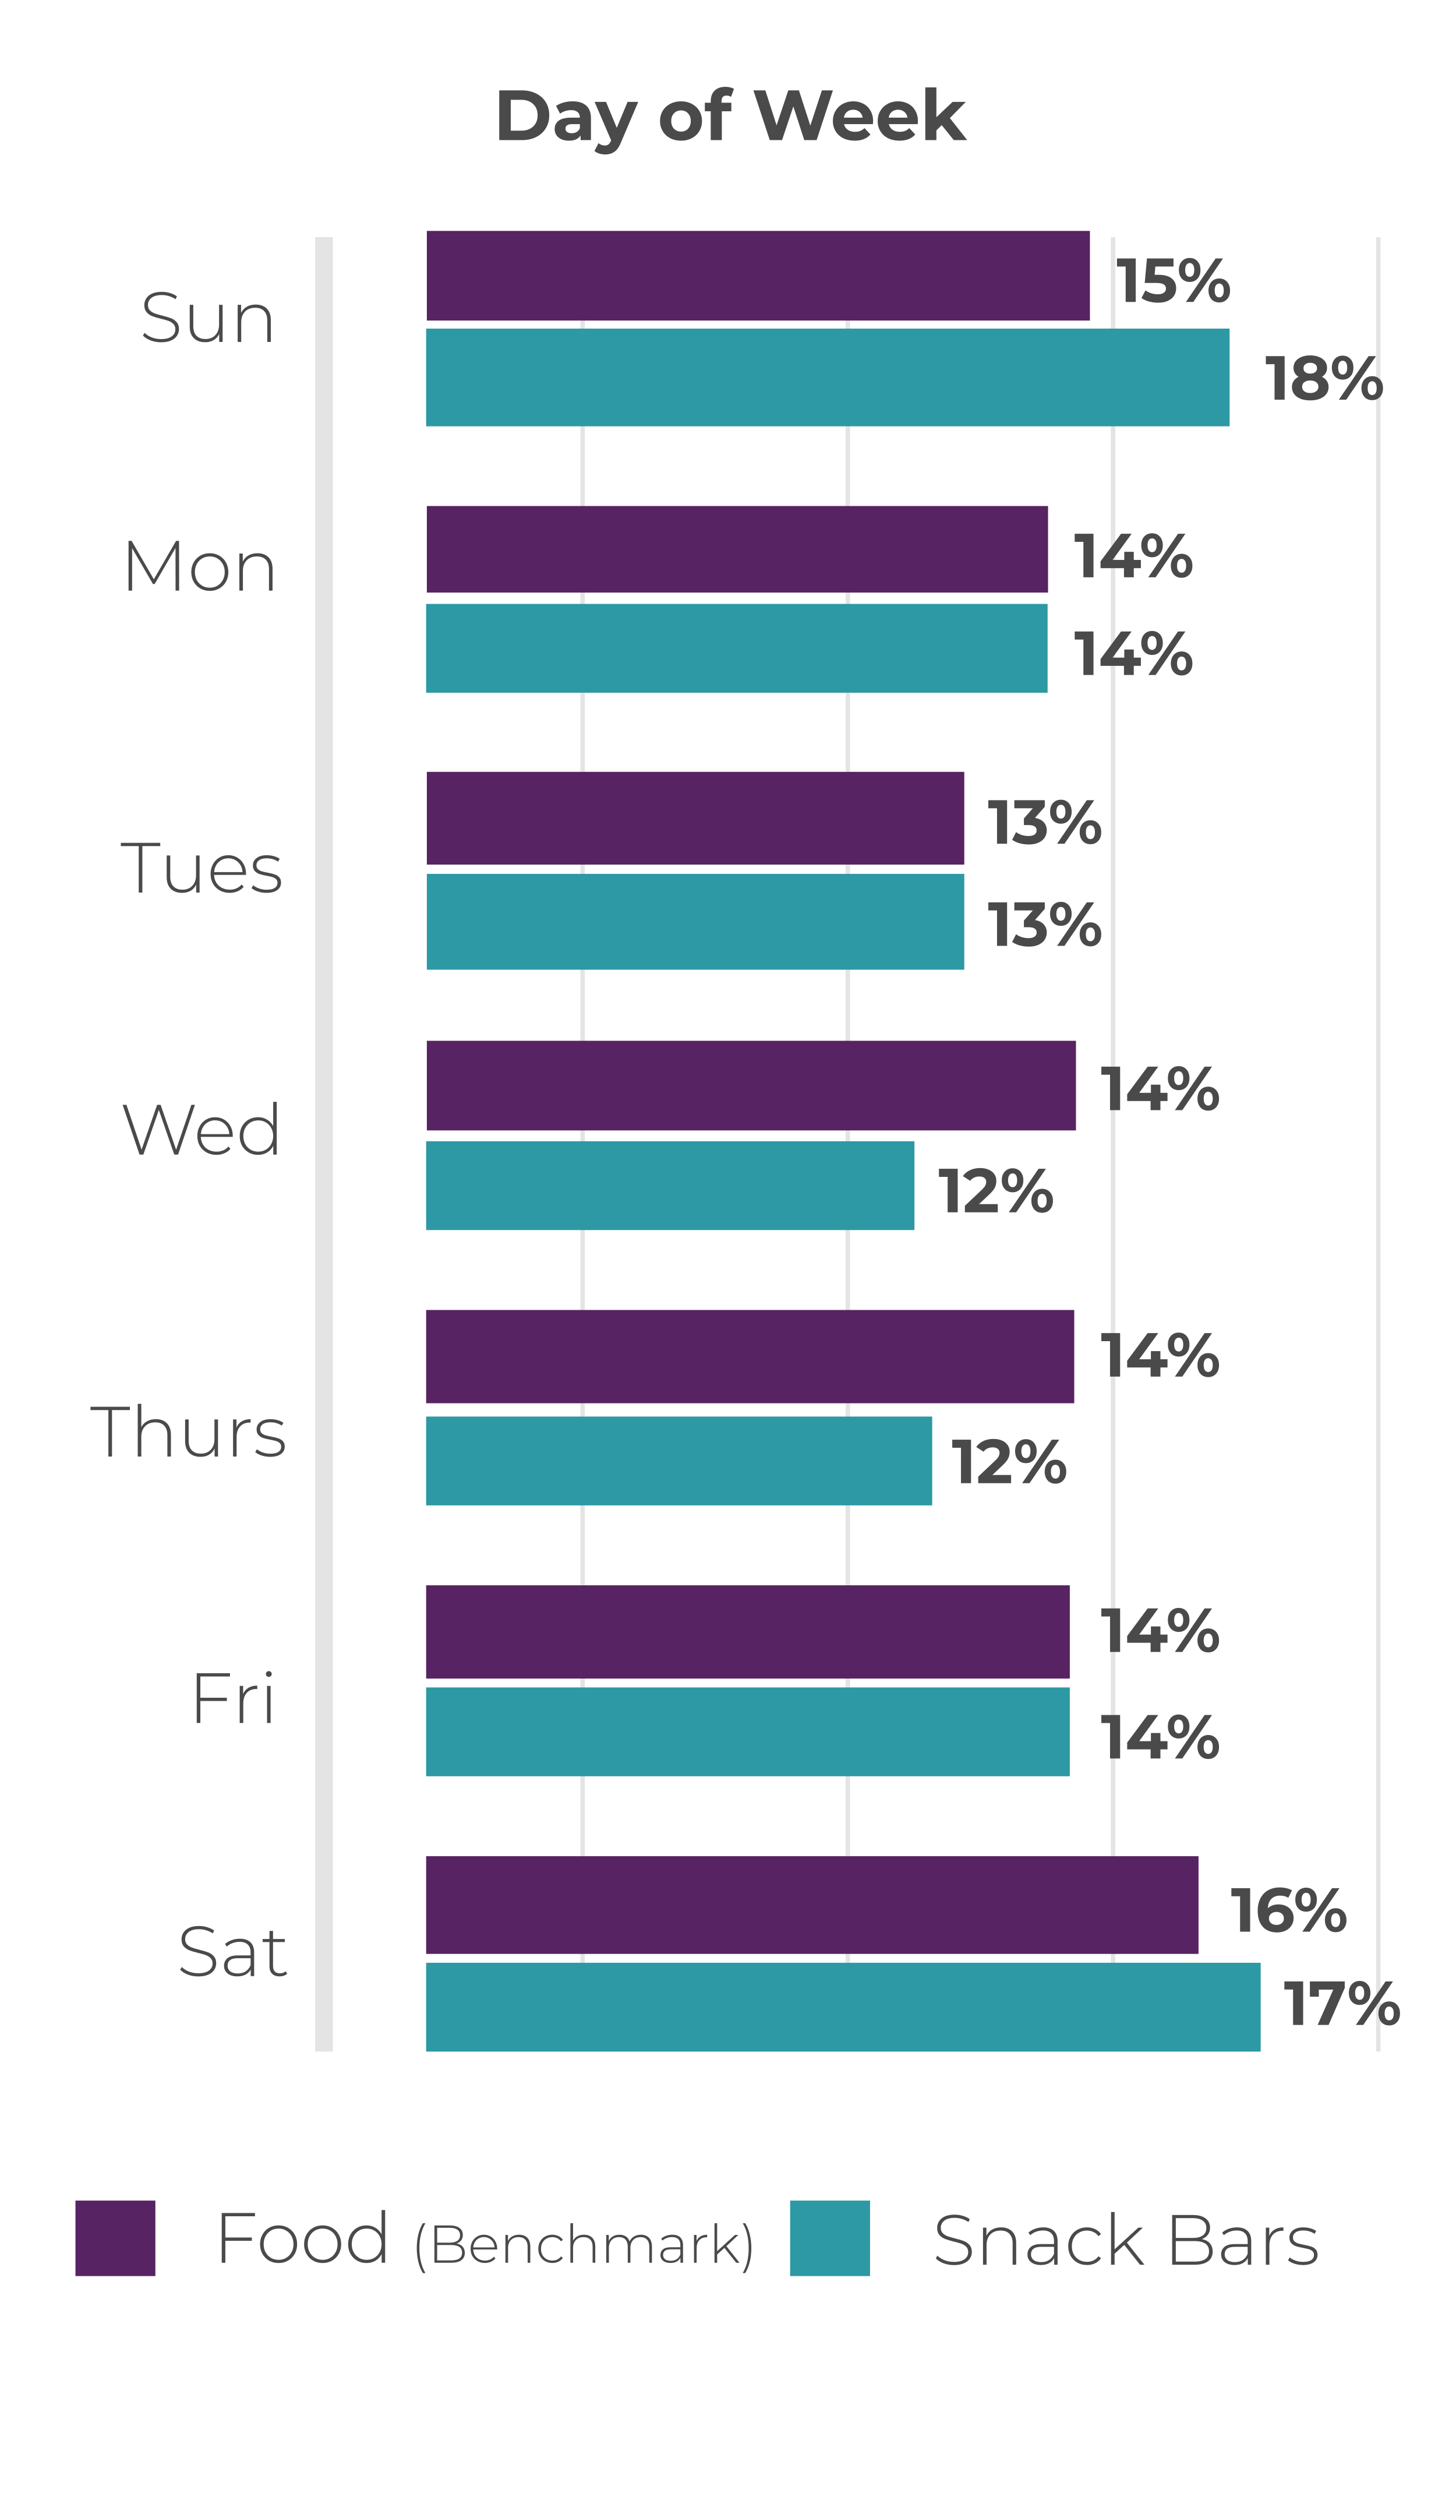 <svg width="328" height="563" viewBox="0 0 328 563" fill="none" xmlns="http://www.w3.org/2000/svg">
<g clip-path="url(#clip0_25_113)">
<path d="M214.896 510.08C214.075 510.08 213.291 509.941 212.544 509.664C211.808 509.376 211.232 509.008 210.816 508.56L211.184 507.952C211.579 508.368 212.107 508.709 212.768 508.976C213.44 509.232 214.144 509.36 214.88 509.36C215.947 509.36 216.752 509.157 217.296 508.752C217.84 508.347 218.112 507.819 218.112 507.168C218.112 506.667 217.968 506.267 217.68 505.968C217.392 505.669 217.035 505.44 216.608 505.28C216.181 505.12 215.605 504.955 214.88 504.784C214.059 504.581 213.397 504.384 212.896 504.192C212.405 504 211.984 503.707 211.632 503.312C211.291 502.907 211.12 502.368 211.12 501.696C211.12 501.152 211.264 500.656 211.552 500.208C211.84 499.749 212.277 499.387 212.864 499.12C213.461 498.853 214.203 498.72 215.088 498.72C215.707 498.72 216.315 498.811 216.912 498.992C217.509 499.173 218.027 499.419 218.464 499.728L218.16 500.384C217.712 500.075 217.216 499.84 216.672 499.68C216.139 499.52 215.611 499.44 215.088 499.44C214.053 499.44 213.269 499.648 212.736 500.064C212.203 500.48 211.936 501.019 211.936 501.68C211.936 502.181 212.08 502.581 212.368 502.88C212.656 503.179 213.013 503.408 213.44 503.568C213.867 503.728 214.448 503.899 215.184 504.08C216.005 504.283 216.661 504.48 217.152 504.672C217.643 504.864 218.059 505.157 218.4 505.552C218.752 505.936 218.928 506.459 218.928 507.12C218.928 507.664 218.779 508.16 218.48 508.608C218.192 509.056 217.744 509.413 217.136 509.68C216.528 509.947 215.781 510.08 214.896 510.08ZM225.526 501.584C226.571 501.584 227.398 501.888 228.006 502.496C228.614 503.104 228.918 503.979 228.918 505.12V510H228.118V505.184C228.118 504.245 227.878 503.531 227.398 503.04C226.929 502.549 226.267 502.304 225.414 502.304C224.433 502.304 223.659 502.597 223.094 503.184C222.529 503.771 222.246 504.56 222.246 505.552V510H221.446V501.648H222.214V503.456C222.502 502.869 222.929 502.411 223.494 502.08C224.07 501.749 224.747 501.584 225.526 501.584ZM235.028 501.584C236.062 501.584 236.857 501.851 237.412 502.384C237.966 502.907 238.244 503.68 238.244 504.704V510H237.476V508.512C237.209 509.003 236.82 509.387 236.308 509.664C235.796 509.931 235.182 510.064 234.468 510.064C233.54 510.064 232.804 509.845 232.26 509.408C231.726 508.971 231.46 508.395 231.46 507.68C231.46 506.987 231.705 506.427 232.196 506C232.697 505.563 233.492 505.344 234.58 505.344H237.444V504.672C237.444 503.893 237.23 503.301 236.804 502.896C236.388 502.491 235.774 502.288 234.964 502.288C234.409 502.288 233.876 502.384 233.364 502.576C232.862 502.768 232.436 503.024 232.084 503.344L231.684 502.768C232.1 502.395 232.601 502.107 233.188 501.904C233.774 501.691 234.388 501.584 235.028 501.584ZM234.58 509.408C235.273 509.408 235.86 509.248 236.34 508.928C236.83 508.608 237.198 508.144 237.444 507.536V505.968H234.596C233.774 505.968 233.177 506.117 232.804 506.416C232.441 506.715 232.26 507.125 232.26 507.648C232.26 508.192 232.462 508.624 232.868 508.944C233.273 509.253 233.844 509.408 234.58 509.408ZM244.867 510.064C244.057 510.064 243.331 509.883 242.691 509.52C242.051 509.157 241.55 508.656 241.187 508.016C240.825 507.365 240.643 506.635 240.643 505.824C240.643 505.003 240.825 504.272 241.187 503.632C241.55 502.981 242.051 502.48 242.691 502.128C243.331 501.765 244.057 501.584 244.867 501.584C245.539 501.584 246.147 501.717 246.691 501.984C247.246 502.24 247.694 502.619 248.035 503.12L247.443 503.552C247.145 503.136 246.771 502.827 246.323 502.624C245.886 502.411 245.401 502.304 244.867 502.304C244.217 502.304 243.63 502.453 243.107 502.752C242.595 503.04 242.19 503.451 241.891 503.984C241.603 504.517 241.459 505.131 241.459 505.824C241.459 506.517 241.603 507.131 241.891 507.664C242.19 508.197 242.595 508.613 243.107 508.912C243.63 509.2 244.217 509.344 244.867 509.344C245.401 509.344 245.886 509.243 246.323 509.04C246.771 508.827 247.145 508.512 247.443 508.096L248.035 508.528C247.694 509.029 247.246 509.413 246.691 509.68C246.147 509.936 245.539 510.064 244.867 510.064ZM253.266 505.536L251.09 507.52V510H250.29V498.128H251.09V506.528L256.434 501.648H257.458L253.858 505.024L257.81 510H256.818L253.266 505.536ZM270.717 504.224C271.517 504.373 272.125 504.688 272.541 505.168C272.968 505.648 273.181 506.272 273.181 507.04C273.181 507.989 272.835 508.72 272.141 509.232C271.448 509.744 270.419 510 269.053 510H264.061V498.8H268.733C269.949 498.8 270.893 499.051 271.565 499.552C272.248 500.043 272.589 500.747 272.589 501.664C272.589 502.304 272.419 502.843 272.077 503.28C271.747 503.717 271.293 504.032 270.717 504.224ZM264.877 499.504V503.968H268.701C269.683 503.968 270.435 503.781 270.957 503.408C271.491 503.024 271.757 502.464 271.757 501.728C271.757 501.003 271.491 500.453 270.957 500.08C270.435 499.696 269.683 499.504 268.701 499.504H264.877ZM269.053 509.296C270.141 509.296 270.963 509.109 271.517 508.736C272.083 508.352 272.365 507.765 272.365 506.976C272.365 506.187 272.083 505.605 271.517 505.232C270.963 504.859 270.141 504.672 269.053 504.672H264.877V509.296H269.053ZM278.653 501.584C279.687 501.584 280.482 501.851 281.037 502.384C281.591 502.907 281.869 503.68 281.869 504.704V510H281.101V508.512C280.834 509.003 280.445 509.387 279.933 509.664C279.421 509.931 278.807 510.064 278.093 510.064C277.165 510.064 276.429 509.845 275.885 509.408C275.351 508.971 275.085 508.395 275.085 507.68C275.085 506.987 275.33 506.427 275.821 506C276.322 505.563 277.117 505.344 278.205 505.344H281.069V504.672C281.069 503.893 280.855 503.301 280.429 502.896C280.013 502.491 279.399 502.288 278.589 502.288C278.034 502.288 277.501 502.384 276.989 502.576C276.487 502.768 276.061 503.024 275.709 503.344L275.309 502.768C275.725 502.395 276.226 502.107 276.813 501.904C277.399 501.691 278.013 501.584 278.653 501.584ZM278.205 509.408C278.898 509.408 279.485 509.248 279.965 508.928C280.455 508.608 280.823 508.144 281.069 507.536V505.968H278.221C277.399 505.968 276.802 506.117 276.429 506.416C276.066 506.715 275.885 507.125 275.885 507.648C275.885 508.192 276.087 508.624 276.493 508.944C276.898 509.253 277.469 509.408 278.205 509.408ZM285.933 503.472C286.189 502.864 286.589 502.4 287.133 502.08C287.677 501.749 288.338 501.584 289.117 501.584V502.368L288.925 502.352C287.997 502.352 287.271 502.645 286.749 503.232C286.226 503.808 285.965 504.613 285.965 505.648V510H285.165V501.648H285.933V503.472ZM293.511 510.064C292.839 510.064 292.199 509.963 291.591 509.76C290.983 509.557 290.508 509.301 290.167 508.992L290.535 508.352C290.876 508.64 291.314 508.88 291.847 509.072C292.391 509.264 292.956 509.36 293.543 509.36C294.386 509.36 295.004 509.221 295.399 508.944C295.804 508.667 296.007 508.283 296.007 507.792C296.007 507.44 295.895 507.163 295.671 506.96C295.458 506.757 295.191 506.608 294.871 506.512C294.551 506.416 294.108 506.315 293.543 506.208C292.882 506.091 292.348 505.963 291.943 505.824C291.538 505.685 291.191 505.461 290.903 505.152C290.615 504.843 290.471 504.416 290.471 503.872C290.471 503.211 290.743 502.667 291.287 502.24C291.842 501.803 292.626 501.584 293.639 501.584C294.172 501.584 294.7 501.659 295.223 501.808C295.746 501.957 296.172 502.155 296.503 502.4L296.135 503.04C295.794 502.795 295.404 502.608 294.967 502.48C294.53 502.352 294.082 502.288 293.623 502.288C292.844 502.288 292.258 502.432 291.863 502.72C291.468 503.008 291.271 503.387 291.271 503.856C291.271 504.229 291.383 504.523 291.607 504.736C291.831 504.939 292.103 505.093 292.423 505.2C292.754 505.296 293.212 505.403 293.799 505.52C294.45 505.637 294.972 505.765 295.367 505.904C295.772 506.032 296.114 506.245 296.391 506.544C296.668 506.843 296.807 507.253 296.807 507.776C296.807 508.469 296.519 509.024 295.943 509.44C295.367 509.856 294.556 510.064 293.511 510.064Z" fill="#4A4A4A"/>
<path d="M50.768 499.089V503.873H56.736V504.609H50.768V509.553H49.952V498.353H57.44V499.089H50.768ZM62.757 509.617C61.968 509.617 61.253 509.436 60.613 509.073C59.983 508.71 59.487 508.209 59.125 507.569C58.762 506.918 58.581 506.188 58.581 505.377C58.581 504.566 58.762 503.841 59.125 503.201C59.487 502.55 59.983 502.044 60.613 501.681C61.253 501.318 61.968 501.137 62.757 501.137C63.546 501.137 64.255 501.318 64.885 501.681C65.525 502.044 66.026 502.55 66.389 503.201C66.751 503.841 66.933 504.566 66.933 505.377C66.933 506.188 66.751 506.918 66.389 507.569C66.026 508.209 65.525 508.71 64.885 509.073C64.255 509.436 63.546 509.617 62.757 509.617ZM62.757 508.897C63.397 508.897 63.968 508.748 64.469 508.449C64.981 508.15 65.381 507.734 65.669 507.201C65.968 506.668 66.117 506.06 66.117 505.377C66.117 504.694 65.968 504.086 65.669 503.553C65.381 503.02 64.981 502.604 64.469 502.305C63.968 502.006 63.397 501.857 62.757 501.857C62.117 501.857 61.541 502.006 61.029 502.305C60.528 502.604 60.127 503.02 59.829 503.553C59.541 504.086 59.397 504.694 59.397 505.377C59.397 506.06 59.541 506.668 59.829 507.201C60.127 507.734 60.528 508.15 61.029 508.449C61.541 508.748 62.117 508.897 62.757 508.897ZM72.679 509.617C71.889 509.617 71.175 509.436 70.535 509.073C69.905 508.71 69.409 508.209 69.047 507.569C68.684 506.918 68.503 506.188 68.503 505.377C68.503 504.566 68.684 503.841 69.047 503.201C69.409 502.55 69.905 502.044 70.535 501.681C71.175 501.318 71.889 501.137 72.679 501.137C73.468 501.137 74.177 501.318 74.807 501.681C75.447 502.044 75.948 502.55 76.311 503.201C76.673 503.841 76.855 504.566 76.855 505.377C76.855 506.188 76.673 506.918 76.311 507.569C75.948 508.209 75.447 508.71 74.807 509.073C74.177 509.436 73.468 509.617 72.679 509.617ZM72.679 508.897C73.319 508.897 73.889 508.748 74.391 508.449C74.903 508.15 75.303 507.734 75.591 507.201C75.889 506.668 76.039 506.06 76.039 505.377C76.039 504.694 75.889 504.086 75.591 503.553C75.303 503.02 74.903 502.604 74.391 502.305C73.889 502.006 73.319 501.857 72.679 501.857C72.039 501.857 71.463 502.006 70.951 502.305C70.449 502.604 70.049 503.02 69.751 503.553C69.463 504.086 69.319 504.694 69.319 505.377C69.319 506.06 69.463 506.668 69.751 507.201C70.049 507.734 70.449 508.15 70.951 508.449C71.463 508.748 72.039 508.897 72.679 508.897ZM86.761 497.681V509.553H85.977V507.585C85.646 508.236 85.182 508.737 84.585 509.089C83.987 509.441 83.31 509.617 82.553 509.617C81.774 509.617 81.07 509.436 80.441 509.073C79.811 508.71 79.315 508.209 78.953 507.569C78.601 506.929 78.425 506.198 78.425 505.377C78.425 504.556 78.601 503.825 78.953 503.185C79.315 502.534 79.811 502.033 80.441 501.681C81.07 501.318 81.774 501.137 82.553 501.137C83.299 501.137 83.966 501.313 84.553 501.665C85.15 502.017 85.619 502.508 85.961 503.137V497.681H86.761ZM82.601 508.897C83.241 508.897 83.811 508.748 84.313 508.449C84.825 508.15 85.225 507.734 85.513 507.201C85.811 506.668 85.961 506.06 85.961 505.377C85.961 504.694 85.811 504.086 85.513 503.553C85.225 503.02 84.825 502.604 84.313 502.305C83.811 502.006 83.241 501.857 82.601 501.857C81.961 501.857 81.385 502.006 80.873 502.305C80.371 502.604 79.971 503.02 79.673 503.553C79.385 504.086 79.241 504.694 79.241 505.377C79.241 506.06 79.385 506.668 79.673 507.201C79.971 507.734 80.371 508.15 80.873 508.449C81.385 508.748 81.961 508.897 82.601 508.897ZM95.259 511.881C94.819 511.145 94.479 510.301 94.239 509.349C94.007 508.397 93.891 507.369 93.891 506.265C93.891 505.161 94.007 504.129 94.239 503.169C94.479 502.201 94.819 501.361 95.259 500.649H95.835C94.931 502.193 94.479 504.065 94.479 506.265C94.479 508.465 94.931 510.337 95.835 511.881H95.259ZM102.858 505.221C103.458 505.333 103.914 505.569 104.226 505.929C104.546 506.289 104.706 506.757 104.706 507.333C104.706 508.045 104.446 508.593 103.926 508.977C103.406 509.361 102.634 509.553 101.61 509.553H97.866V501.153H101.37C102.282 501.153 102.99 501.341 103.494 501.717C104.006 502.085 104.262 502.613 104.262 503.301C104.262 503.781 104.134 504.185 103.878 504.513C103.63 504.841 103.29 505.077 102.858 505.221ZM98.478 501.681V505.029H101.346C102.082 505.029 102.646 504.889 103.038 504.609C103.438 504.321 103.638 503.901 103.638 503.349C103.638 502.805 103.438 502.393 103.038 502.113C102.646 501.825 102.082 501.681 101.346 501.681H98.478ZM101.61 509.025C102.426 509.025 103.042 508.885 103.458 508.605C103.882 508.317 104.094 507.877 104.094 507.285C104.094 506.693 103.882 506.257 103.458 505.977C103.042 505.697 102.426 505.557 101.61 505.557H98.478V509.025H101.61ZM111.99 506.565H106.602C106.618 507.053 106.742 507.489 106.974 507.873C107.206 508.249 107.518 508.541 107.91 508.749C108.31 508.957 108.758 509.061 109.254 509.061C109.662 509.061 110.038 508.989 110.382 508.845C110.734 508.693 111.026 508.473 111.258 508.185L111.606 508.581C111.334 508.909 110.99 509.161 110.574 509.337C110.166 509.513 109.722 509.601 109.242 509.601C108.618 509.601 108.062 509.465 107.574 509.193C107.086 508.921 106.702 508.545 106.422 508.065C106.15 507.585 106.014 507.037 106.014 506.421C106.014 505.813 106.142 505.269 106.398 504.789C106.662 504.301 107.022 503.921 107.478 503.649C107.934 503.377 108.446 503.241 109.014 503.241C109.582 503.241 110.09 503.377 110.538 503.649C110.994 503.913 111.35 504.285 111.606 504.765C111.87 505.245 112.002 505.789 112.002 506.397L111.99 506.565ZM109.014 503.769C108.574 503.769 108.178 503.869 107.826 504.069C107.474 504.261 107.19 504.537 106.974 504.897C106.766 505.249 106.646 505.649 106.614 506.097H111.414C111.39 505.649 111.27 505.249 111.054 504.897C110.838 504.545 110.554 504.269 110.202 504.069C109.85 503.869 109.454 503.769 109.014 503.769ZM116.918 503.241C117.702 503.241 118.322 503.469 118.778 503.925C119.234 504.381 119.462 505.037 119.462 505.893V509.553H118.862V505.941C118.862 505.237 118.682 504.701 118.322 504.333C117.97 503.965 117.474 503.781 116.834 503.781C116.098 503.781 115.518 504.001 115.094 504.441C114.67 504.881 114.458 505.473 114.458 506.217V509.553H113.858V503.289H114.434V504.645C114.65 504.205 114.97 503.861 115.394 503.613C115.826 503.365 116.334 503.241 116.918 503.241ZM124.428 509.601C123.82 509.601 123.276 509.465 122.796 509.193C122.316 508.921 121.94 508.545 121.668 508.065C121.396 507.577 121.26 507.029 121.26 506.421C121.26 505.805 121.396 505.257 121.668 504.777C121.94 504.289 122.316 503.913 122.796 503.649C123.276 503.377 123.82 503.241 124.428 503.241C124.932 503.241 125.388 503.341 125.796 503.541C126.212 503.733 126.548 504.017 126.804 504.393L126.36 504.717C126.136 504.405 125.856 504.173 125.52 504.021C125.192 503.861 124.828 503.781 124.428 503.781C123.94 503.781 123.5 503.893 123.108 504.117C122.724 504.333 122.42 504.641 122.196 505.041C121.98 505.441 121.872 505.901 121.872 506.421C121.872 506.941 121.98 507.401 122.196 507.801C122.42 508.201 122.724 508.513 123.108 508.737C123.5 508.953 123.94 509.061 124.428 509.061C124.828 509.061 125.192 508.985 125.52 508.833C125.856 508.673 126.136 508.437 126.36 508.125L126.804 508.449C126.548 508.825 126.212 509.113 125.796 509.313C125.388 509.505 124.932 509.601 124.428 509.601ZM131.555 503.241C132.339 503.241 132.959 503.469 133.415 503.925C133.871 504.381 134.099 505.037 134.099 505.893V509.553H133.499V505.941C133.499 505.237 133.319 504.701 132.959 504.333C132.607 503.965 132.111 503.781 131.471 503.781C130.735 503.781 130.155 504.001 129.731 504.441C129.307 504.881 129.095 505.473 129.095 506.217V509.553H128.495V500.649H129.095V504.597C129.311 504.165 129.631 503.833 130.055 503.601C130.479 503.361 130.979 503.241 131.555 503.241ZM144.369 503.241C145.145 503.241 145.753 503.469 146.193 503.925C146.641 504.381 146.865 505.037 146.865 505.893V509.553H146.265V505.941C146.265 505.237 146.093 504.701 145.749 504.333C145.405 503.965 144.925 503.781 144.309 503.781C143.605 503.781 143.045 504.001 142.629 504.441C142.221 504.881 142.017 505.473 142.017 506.217V509.553H141.417V505.941C141.417 505.237 141.245 504.701 140.901 504.333C140.557 503.965 140.077 503.781 139.461 503.781C138.757 503.781 138.197 504.001 137.781 504.441C137.373 504.881 137.169 505.473 137.169 506.217V509.553H136.569V503.289H137.145V504.633C137.353 504.193 137.661 503.853 138.069 503.613C138.485 503.365 138.977 503.241 139.545 503.241C140.113 503.241 140.593 503.369 140.985 503.625C141.385 503.881 141.669 504.257 141.837 504.753C142.045 504.289 142.369 503.921 142.809 503.649C143.257 503.377 143.777 503.241 144.369 503.241ZM151.454 503.241C152.23 503.241 152.826 503.441 153.242 503.841C153.658 504.233 153.866 504.813 153.866 505.581V509.553H153.29V508.437C153.09 508.805 152.798 509.093 152.414 509.301C152.03 509.501 151.57 509.601 151.034 509.601C150.338 509.601 149.786 509.437 149.378 509.109C148.978 508.781 148.778 508.349 148.778 507.813C148.778 507.293 148.962 506.873 149.33 506.553C149.706 506.225 150.302 506.061 151.118 506.061H153.266V505.557C153.266 504.973 153.106 504.529 152.786 504.225C152.474 503.921 152.014 503.769 151.406 503.769C150.99 503.769 150.59 503.841 150.206 503.985C149.83 504.129 149.51 504.321 149.246 504.561L148.946 504.129C149.258 503.849 149.634 503.633 150.074 503.481C150.514 503.321 150.974 503.241 151.454 503.241ZM151.118 509.109C151.638 509.109 152.078 508.989 152.438 508.749C152.806 508.509 153.082 508.161 153.266 507.705V506.529H151.13C150.514 506.529 150.066 506.641 149.786 506.865C149.514 507.089 149.378 507.397 149.378 507.789C149.378 508.197 149.53 508.521 149.834 508.761C150.138 508.993 150.566 509.109 151.118 509.109ZM156.914 504.657C157.106 504.201 157.406 503.853 157.814 503.613C158.222 503.365 158.718 503.241 159.302 503.241V503.829L159.158 503.817C158.462 503.817 157.918 504.037 157.526 504.477C157.134 504.909 156.938 505.513 156.938 506.289V509.553H156.338V503.289H156.914V504.657ZM163.188 506.205L161.556 507.693V509.553H160.956V500.649H161.556V506.949L165.564 503.289H166.332L163.632 505.821L166.596 509.553H165.852L163.188 506.205ZM167.314 511.881C167.778 511.097 168.118 510.241 168.334 509.313C168.55 508.385 168.658 507.369 168.658 506.265C168.658 505.161 168.55 504.145 168.334 503.217C168.118 502.289 167.778 501.433 167.314 500.649H167.878C168.326 501.361 168.666 502.201 168.898 503.169C169.138 504.129 169.258 505.161 169.258 506.265C169.258 507.369 169.138 508.401 168.898 509.361C168.666 510.313 168.326 511.153 167.878 511.881H167.314Z" fill="#4A4A4A"/>
<rect x="17" y="495.553" width="18" height="17" fill="#582362"/>
<rect x="178" y="495.553" width="18" height="17" fill="#2C99A4"/>
<path d="M112.469 20.353H117.557C118.773 20.353 119.845 20.588 120.773 21.057C121.711 21.516 122.437 22.166 122.949 23.009C123.471 23.852 123.733 24.833 123.733 25.953C123.733 27.073 123.471 28.054 122.949 28.897C122.437 29.74 121.711 30.396 120.773 30.865C119.845 31.324 118.773 31.553 117.557 31.553H112.469V20.353ZM117.429 29.425C118.549 29.425 119.439 29.116 120.101 28.497C120.773 27.868 121.109 27.02 121.109 25.953C121.109 24.886 120.773 24.044 120.101 23.425C119.439 22.796 118.549 22.481 117.429 22.481H115.061V29.425H117.429ZM128.983 22.817C130.317 22.817 131.341 23.137 132.055 23.777C132.77 24.406 133.127 25.361 133.127 26.641V31.553H130.791V30.481C130.322 31.281 129.447 31.681 128.167 31.681C127.506 31.681 126.93 31.569 126.439 31.345C125.959 31.121 125.591 30.812 125.335 30.417C125.079 30.022 124.951 29.574 124.951 29.073C124.951 28.273 125.25 27.644 125.847 27.185C126.455 26.726 127.389 26.497 128.647 26.497H130.631C130.631 25.953 130.466 25.537 130.135 25.249C129.805 24.95 129.309 24.801 128.647 24.801C128.189 24.801 127.735 24.876 127.287 25.025C126.85 25.164 126.477 25.356 126.167 25.601L125.271 23.857C125.741 23.526 126.301 23.27 126.951 23.089C127.613 22.908 128.29 22.817 128.983 22.817ZM128.791 30.001C129.218 30.001 129.597 29.905 129.927 29.713C130.258 29.51 130.493 29.217 130.631 28.833V27.953H128.919C127.895 27.953 127.383 28.289 127.383 28.961C127.383 29.281 127.506 29.537 127.751 29.729C128.007 29.91 128.354 30.001 128.791 30.001ZM143.774 22.945L139.886 32.081C139.491 33.073 139.001 33.772 138.414 34.177C137.838 34.582 137.139 34.785 136.318 34.785C135.87 34.785 135.427 34.716 134.99 34.577C134.553 34.438 134.195 34.246 133.918 34.001L134.83 32.225C135.022 32.396 135.241 32.529 135.486 32.625C135.742 32.721 135.993 32.769 136.238 32.769C136.579 32.769 136.857 32.684 137.07 32.513C137.283 32.353 137.475 32.081 137.646 31.697L137.678 31.617L133.95 22.945H136.526L138.942 28.785L141.374 22.945H143.774ZM153.42 31.681C152.513 31.681 151.697 31.494 150.972 31.121C150.257 30.737 149.697 30.209 149.292 29.537C148.887 28.865 148.684 28.102 148.684 27.249C148.684 26.396 148.887 25.633 149.292 24.961C149.697 24.289 150.257 23.766 150.972 23.393C151.697 23.009 152.513 22.817 153.42 22.817C154.327 22.817 155.137 23.009 155.852 23.393C156.567 23.766 157.127 24.289 157.532 24.961C157.937 25.633 158.14 26.396 158.14 27.249C158.14 28.102 157.937 28.865 157.532 29.537C157.127 30.209 156.567 30.737 155.852 31.121C155.137 31.494 154.327 31.681 153.42 31.681ZM153.42 29.633C154.06 29.633 154.583 29.42 154.988 28.993C155.404 28.556 155.612 27.974 155.612 27.249C155.612 26.524 155.404 25.948 154.988 25.521C154.583 25.084 154.06 24.865 153.42 24.865C152.78 24.865 152.252 25.084 151.836 25.521C151.42 25.948 151.212 26.524 151.212 27.249C151.212 27.974 151.42 28.556 151.836 28.993C152.252 29.42 152.78 29.633 153.42 29.633ZM162.544 23.137H164.752V25.057H162.608V31.553H160.112V25.057H158.784V23.137H160.112V22.753C160.112 21.772 160.4 20.993 160.976 20.417C161.563 19.841 162.384 19.553 163.44 19.553C163.814 19.553 164.166 19.596 164.496 19.681C164.838 19.756 165.12 19.868 165.344 20.017L164.688 21.825C164.4 21.622 164.064 21.521 163.68 21.521C162.923 21.521 162.544 21.937 162.544 22.769V23.137ZM187.631 20.353L183.967 31.553H181.183L178.719 23.969L176.175 31.553H173.407L169.727 20.353H172.415L174.943 28.225L177.583 20.353H179.983L182.543 28.289L185.151 20.353H187.631ZM196.693 27.281C196.693 27.313 196.677 27.537 196.645 27.953H190.133C190.251 28.486 190.528 28.908 190.965 29.217C191.403 29.526 191.947 29.681 192.597 29.681C193.045 29.681 193.44 29.617 193.781 29.489C194.133 29.35 194.459 29.137 194.757 28.849L196.085 30.289C195.275 31.217 194.091 31.681 192.533 31.681C191.563 31.681 190.704 31.494 189.957 31.121C189.211 30.737 188.635 30.209 188.229 29.537C187.824 28.865 187.621 28.102 187.621 27.249C187.621 26.406 187.819 25.649 188.213 24.977C188.619 24.294 189.168 23.766 189.861 23.393C190.565 23.009 191.349 22.817 192.213 22.817C193.056 22.817 193.819 22.998 194.501 23.361C195.184 23.724 195.717 24.246 196.101 24.929C196.496 25.601 196.693 26.385 196.693 27.281ZM192.229 24.705C191.664 24.705 191.189 24.865 190.805 25.185C190.421 25.505 190.187 25.942 190.101 26.497H194.341C194.256 25.953 194.021 25.521 193.637 25.201C193.253 24.87 192.784 24.705 192.229 24.705ZM206.787 27.281C206.787 27.313 206.771 27.537 206.739 27.953H200.227C200.344 28.486 200.622 28.908 201.059 29.217C201.496 29.526 202.04 29.681 202.691 29.681C203.139 29.681 203.534 29.617 203.875 29.489C204.227 29.35 204.552 29.137 204.851 28.849L206.179 30.289C205.368 31.217 204.184 31.681 202.627 31.681C201.656 31.681 200.798 31.494 200.051 31.121C199.304 30.737 198.728 30.209 198.323 29.537C197.918 28.865 197.715 28.102 197.715 27.249C197.715 26.406 197.912 25.649 198.307 24.977C198.712 24.294 199.262 23.766 199.955 23.393C200.659 23.009 201.443 22.817 202.307 22.817C203.15 22.817 203.912 22.998 204.595 23.361C205.278 23.724 205.811 24.246 206.195 24.929C206.59 25.601 206.787 26.385 206.787 27.281ZM202.323 24.705C201.758 24.705 201.283 24.865 200.899 25.185C200.515 25.505 200.28 25.942 200.195 26.497H204.435C204.35 25.953 204.115 25.521 203.731 25.201C203.347 24.87 202.878 24.705 202.323 24.705ZM212.145 28.177L210.945 29.361V31.553H208.449V19.681H210.945V26.401L214.593 22.945H217.569L213.985 26.593L217.889 31.553H214.865L212.145 28.177Z" fill="#4A4A4A"/>
<line x1="250.75" y1="53.392" x2="250.75" y2="462" stroke="#E4E4E4"/>
<line x1="131.25" y1="53.392" x2="131.25" y2="462" stroke="#E4E4E4"/>
<line x1="310.5" y1="53.392" x2="310.5" y2="462" stroke="#E4E4E4"/>
<line x1="191" y1="53.392" x2="191" y2="462" stroke="#E4E4E4"/>
<line x1="73" y1="53.392" x2="73" y2="462" stroke="#E4E4E4" stroke-width="4"/>
<rect x="96.158" y="113.952" width="139.941" height="19.491" fill="#582362"/>
<rect x="96" y="74" width="181" height="22" fill="#2C99A4"/>
<rect x="96.158" y="52" width="149.375" height="20.187" fill="#582362"/>
<rect x="96" y="136" width="140" height="20" fill="#2C99A4"/>
<rect x="96.158" y="173.817" width="121.072" height="20.883" fill="#582362"/>
<path d="M96.158 196.788L217.23 196.788L217.23 218.367L96.158 218.367L96.158 196.788Z" fill="#2C99A4"/>
<rect x="96.158" y="234.377" width="146.23" height="20.187" fill="#582362"/>
<rect x="96" y="257" width="110" height="20" fill="#2C99A4"/>
<rect x="96" y="295" width="146" height="21" fill="#582362"/>
<rect x="96" y="357" width="145" height="21" fill="#582362"/>
<rect x="96" y="418" width="174" height="22" fill="#582362"/>
<rect x="96" y="319" width="114" height="20" fill="#2C99A4"/>
<rect x="96" y="380" width="145" height="20" fill="#2C99A4"/>
<rect x="96" y="442" width="188" height="20" fill="#2C99A4"/>
<path d="M36.287 77.08C35.465 77.08 34.681 76.941 33.935 76.664C33.199 76.376 32.623 76.008 32.207 75.56L32.575 74.952C32.969 75.368 33.497 75.709 34.159 75.976C34.831 76.232 35.535 76.36 36.271 76.36C37.337 76.36 38.143 76.157 38.687 75.752C39.231 75.347 39.503 74.819 39.503 74.168C39.503 73.667 39.359 73.267 39.071 72.968C38.783 72.669 38.425 72.44 37.999 72.28C37.572 72.12 36.996 71.955 36.271 71.784C35.449 71.581 34.788 71.384 34.287 71.192C33.796 71 33.375 70.707 33.023 70.312C32.681 69.907 32.511 69.368 32.511 68.696C32.511 68.152 32.655 67.656 32.943 67.208C33.231 66.749 33.668 66.387 34.255 66.12C34.852 65.853 35.593 65.72 36.479 65.72C37.097 65.72 37.705 65.811 38.303 65.992C38.9 66.173 39.417 66.419 39.855 66.728L39.551 67.384C39.103 67.075 38.607 66.84 38.063 66.68C37.529 66.52 37.001 66.44 36.479 66.44C35.444 66.44 34.66 66.648 34.127 67.064C33.593 67.48 33.327 68.019 33.327 68.68C33.327 69.181 33.471 69.581 33.759 69.88C34.047 70.179 34.404 70.408 34.831 70.568C35.257 70.728 35.839 70.899 36.575 71.08C37.396 71.283 38.052 71.48 38.543 71.672C39.033 71.864 39.449 72.157 39.791 72.552C40.143 72.936 40.319 73.459 40.319 74.12C40.319 74.664 40.169 75.16 39.871 75.608C39.583 76.056 39.135 76.413 38.527 76.68C37.919 76.947 37.172 77.08 36.287 77.08ZM50.149 68.648L50.149 77H49.381V75.208C49.103 75.795 48.693 76.253 48.149 76.584C47.605 76.904 46.965 77.064 46.229 77.064C45.141 77.064 44.287 76.76 43.669 76.152C43.05 75.544 42.741 74.669 42.741 73.528L42.741 68.648H43.541L43.541 73.464C43.541 74.403 43.781 75.117 44.261 75.608C44.741 76.099 45.418 76.344 46.293 76.344C47.231 76.344 47.973 76.051 48.517 75.464C49.071 74.877 49.349 74.088 49.349 73.096L49.349 68.648H50.149ZM57.62 68.584C58.665 68.584 59.492 68.888 60.1 69.496C60.708 70.104 61.012 70.979 61.012 72.12V77H60.212V72.184C60.212 71.245 59.972 70.531 59.492 70.04C59.022 69.549 58.361 69.304 57.508 69.304C56.526 69.304 55.753 69.597 55.188 70.184C54.622 70.771 54.34 71.56 54.34 72.552V77H53.54L53.54 68.648H54.308L54.308 70.456C54.596 69.869 55.022 69.411 55.588 69.08C56.164 68.749 56.841 68.584 57.62 68.584Z" fill="#4A4A4A"/>
<path d="M39.552 133L39.536 123.416L34.848 131.512H34.448L29.76 123.448L29.76 133H28.96L28.96 121.8H29.648L34.656 130.456L39.664 121.8L40.336 121.8L40.352 133H39.552ZM47.265 133.064C46.475 133.064 45.761 132.883 45.121 132.52C44.491 132.157 43.995 131.656 43.633 131.016C43.27 130.365 43.089 129.635 43.089 128.824C43.089 128.013 43.27 127.288 43.633 126.648C43.995 125.997 44.491 125.491 45.121 125.128C45.761 124.765 46.475 124.584 47.265 124.584C48.054 124.584 48.763 124.765 49.393 125.128C50.033 125.491 50.534 125.997 50.897 126.648C51.259 127.288 51.441 128.013 51.441 128.824C51.441 129.635 51.259 130.365 50.897 131.016C50.534 131.656 50.033 132.157 49.393 132.52C48.763 132.883 48.054 133.064 47.265 133.064ZM47.265 132.344C47.905 132.344 48.475 132.195 48.977 131.896C49.489 131.597 49.889 131.181 50.177 130.648C50.475 130.115 50.625 129.507 50.625 128.824C50.625 128.141 50.475 127.533 50.177 127C49.889 126.467 49.489 126.051 48.977 125.752C48.475 125.453 47.905 125.304 47.265 125.304C46.625 125.304 46.049 125.453 45.537 125.752C45.035 126.051 44.635 126.467 44.337 127C44.049 127.533 43.905 128.141 43.905 128.824C43.905 129.507 44.049 130.115 44.337 130.648C44.635 131.181 45.035 131.597 45.537 131.896C46.049 132.195 46.625 132.344 47.265 132.344ZM58.003 124.584C59.048 124.584 59.875 124.888 60.483 125.496C61.091 126.104 61.395 126.979 61.395 128.12V133H60.595V128.184C60.595 127.245 60.355 126.531 59.875 126.04C59.405 125.549 58.744 125.304 57.891 125.304C56.909 125.304 56.136 125.597 55.571 126.184C55.005 126.771 54.723 127.56 54.723 128.552V133H53.923L53.923 124.648H54.691L54.691 126.456C54.979 125.869 55.405 125.411 55.971 125.08C56.547 124.749 57.224 124.584 58.003 124.584Z" fill="#4A4A4A"/>
<path d="M31.252 190.536H27.22V189.8L36.1 189.8V190.536L32.068 190.536L32.068 201H31.252L31.252 190.536ZM44.961 192.648L44.961 201H44.193V199.208C43.916 199.795 43.505 200.253 42.961 200.584C42.417 200.904 41.777 201.064 41.041 201.064C39.953 201.064 39.1 200.76 38.481 200.152C37.862 199.544 37.553 198.669 37.553 197.528L37.553 192.648H38.353L38.353 197.464C38.353 198.403 38.593 199.117 39.073 199.608C39.553 200.099 40.23 200.344 41.105 200.344C42.044 200.344 42.785 200.051 43.329 199.464C43.884 198.877 44.161 198.088 44.161 197.096L44.161 192.648H44.961ZM55.408 197.016L48.224 197.016C48.246 197.667 48.411 198.248 48.72 198.76C49.03 199.261 49.446 199.651 49.968 199.928C50.502 200.205 51.099 200.344 51.76 200.344C52.304 200.344 52.806 200.248 53.264 200.056C53.734 199.853 54.123 199.56 54.432 199.176L54.896 199.704C54.534 200.141 54.075 200.477 53.52 200.712C52.976 200.947 52.384 201.064 51.744 201.064C50.912 201.064 50.171 200.883 49.52 200.52C48.87 200.157 48.358 199.656 47.984 199.016C47.622 198.376 47.44 197.645 47.44 196.824C47.44 196.013 47.611 195.288 47.952 194.648C48.304 193.997 48.784 193.491 49.392 193.128C50 192.765 50.683 192.584 51.44 192.584C52.198 192.584 52.875 192.765 53.472 193.128C54.08 193.48 54.555 193.976 54.896 194.616C55.248 195.256 55.424 195.981 55.424 196.792L55.408 197.016ZM51.44 193.288C50.854 193.288 50.326 193.421 49.856 193.688C49.387 193.944 49.008 194.312 48.72 194.792C48.443 195.261 48.283 195.795 48.24 196.392L54.64 196.392C54.608 195.795 54.448 195.261 54.16 194.792C53.872 194.323 53.494 193.955 53.024 193.688C52.555 193.421 52.027 193.288 51.44 193.288ZM60.011 201.064C59.339 201.064 58.699 200.963 58.091 200.76C57.483 200.557 57.008 200.301 56.667 199.992L57.035 199.352C57.377 199.64 57.814 199.88 58.347 200.072C58.891 200.264 59.456 200.36 60.043 200.36C60.886 200.36 61.505 200.221 61.899 199.944C62.304 199.667 62.507 199.283 62.507 198.792C62.507 198.44 62.395 198.163 62.171 197.96C61.958 197.757 61.691 197.608 61.371 197.512C61.051 197.416 60.608 197.315 60.043 197.208C59.382 197.091 58.849 196.963 58.443 196.824C58.038 196.685 57.691 196.461 57.403 196.152C57.115 195.843 56.971 195.416 56.971 194.872C56.971 194.211 57.243 193.667 57.787 193.24C58.342 192.803 59.126 192.584 60.139 192.584C60.672 192.584 61.2 192.659 61.723 192.808C62.246 192.957 62.672 193.155 63.003 193.4L62.635 194.04C62.294 193.795 61.904 193.608 61.467 193.48C61.03 193.352 60.582 193.288 60.123 193.288C59.344 193.288 58.758 193.432 58.363 193.72C57.968 194.008 57.771 194.387 57.771 194.856C57.771 195.229 57.883 195.523 58.107 195.736C58.331 195.939 58.603 196.093 58.923 196.2C59.254 196.296 59.712 196.403 60.299 196.52C60.95 196.637 61.472 196.765 61.867 196.904C62.273 197.032 62.614 197.245 62.891 197.544C63.169 197.843 63.307 198.253 63.307 198.776C63.307 199.469 63.019 200.024 62.443 200.44C61.867 200.856 61.056 201.064 60.011 201.064Z" fill="#4A4A4A"/>
<path d="M43.912 248.8L40.12 260H39.256L35.784 249.952L32.296 260H31.432L27.624 248.8H28.488L31.896 258.88L35.4 248.8H36.184L39.672 258.896L43.112 248.8H43.912ZM52.424 256.016H45.24C45.261 256.667 45.426 257.248 45.736 257.76C46.045 258.261 46.461 258.651 46.984 258.928C47.517 259.205 48.114 259.344 48.776 259.344C49.32 259.344 49.821 259.248 50.28 259.056C50.749 258.853 51.139 258.56 51.448 258.176L51.912 258.704C51.549 259.141 51.09 259.477 50.536 259.712C49.992 259.947 49.4 260.064 48.76 260.064C47.928 260.064 47.187 259.883 46.536 259.52C45.885 259.157 45.373 258.656 45 258.016C44.637 257.376 44.456 256.645 44.456 255.824C44.456 255.013 44.627 254.288 44.968 253.648C45.32 252.997 45.8 252.491 46.408 252.128C47.016 251.765 47.699 251.584 48.456 251.584C49.213 251.584 49.891 251.765 50.488 252.128C51.096 252.48 51.571 252.976 51.912 253.616C52.264 254.256 52.44 254.981 52.44 255.792L52.424 256.016ZM48.456 252.288C47.869 252.288 47.341 252.421 46.872 252.688C46.403 252.944 46.024 253.312 45.736 253.792C45.459 254.261 45.298 254.795 45.256 255.392L51.656 255.392C51.624 254.795 51.464 254.261 51.176 253.792C50.888 253.323 50.509 252.955 50.04 252.688C49.571 252.421 49.042 252.288 48.456 252.288ZM62.339 248.128L62.339 260H61.555V258.032C61.224 258.683 60.76 259.184 60.163 259.536C59.565 259.888 58.888 260.064 58.131 260.064C57.352 260.064 56.648 259.883 56.019 259.52C55.389 259.157 54.893 258.656 54.531 258.016C54.179 257.376 54.003 256.645 54.003 255.824C54.003 255.003 54.179 254.272 54.531 253.632C54.893 252.981 55.389 252.48 56.019 252.128C56.648 251.765 57.352 251.584 58.131 251.584C58.877 251.584 59.544 251.76 60.131 252.112C60.728 252.464 61.197 252.955 61.539 253.584L61.539 248.128L62.339 248.128ZM58.179 259.344C58.819 259.344 59.389 259.195 59.891 258.896C60.403 258.597 60.803 258.181 61.091 257.648C61.389 257.115 61.539 256.507 61.539 255.824C61.539 255.141 61.389 254.533 61.091 254C60.803 253.467 60.403 253.051 59.891 252.752C59.389 252.453 58.819 252.304 58.179 252.304C57.539 252.304 56.963 252.453 56.451 252.752C55.949 253.051 55.549 253.467 55.251 254C54.963 254.533 54.819 255.141 54.819 255.824C54.819 256.507 54.963 257.115 55.251 257.648C55.549 258.181 55.949 258.597 56.451 258.896C56.963 259.195 57.539 259.344 58.179 259.344Z" fill="#4A4A4A"/>
<path d="M24.416 317.536H20.384V316.8H29.264V317.536H25.232L25.232 328H24.416L24.416 317.536ZM35.112 319.584C36.157 319.584 36.984 319.888 37.592 320.496C38.2 321.104 38.504 321.979 38.504 323.12L38.504 328H37.704L37.704 323.184C37.704 322.245 37.464 321.531 36.984 321.04C36.515 320.549 35.853 320.304 35 320.304C34.019 320.304 33.245 320.597 32.68 321.184C32.115 321.771 31.832 322.56 31.832 323.552L31.832 328H31.032L31.032 316.128H31.832L31.832 321.392C32.12 320.816 32.547 320.373 33.112 320.064C33.677 319.744 34.344 319.584 35.112 319.584ZM49.11 319.648L49.11 328H48.342L48.342 326.208C48.064 326.795 47.654 327.253 47.11 327.584C46.566 327.904 45.926 328.064 45.19 328.064C44.102 328.064 43.248 327.76 42.63 327.152C42.011 326.544 41.702 325.669 41.702 324.528L41.702 319.648H42.502L42.502 324.464C42.502 325.403 42.742 326.117 43.222 326.608C43.702 327.099 44.379 327.344 45.254 327.344C46.192 327.344 46.934 327.051 47.478 326.464C48.032 325.877 48.31 325.088 48.31 324.096L48.31 319.648H49.11ZM53.269 321.472C53.525 320.864 53.925 320.4 54.469 320.08C55.013 319.749 55.674 319.584 56.453 319.584V320.368L56.261 320.352C55.333 320.352 54.607 320.645 54.085 321.232C53.562 321.808 53.301 322.613 53.301 323.648V328H52.501L52.501 319.648H53.269L53.269 321.472ZM60.847 328.064C60.175 328.064 59.535 327.963 58.927 327.76C58.319 327.557 57.844 327.301 57.503 326.992L57.871 326.352C58.212 326.64 58.65 326.88 59.183 327.072C59.727 327.264 60.292 327.36 60.879 327.36C61.722 327.36 62.34 327.221 62.735 326.944C63.14 326.667 63.343 326.283 63.343 325.792C63.343 325.44 63.231 325.163 63.007 324.96C62.794 324.757 62.527 324.608 62.207 324.512C61.887 324.416 61.444 324.315 60.879 324.208C60.218 324.091 59.684 323.963 59.279 323.824C58.874 323.685 58.527 323.461 58.239 323.152C57.951 322.843 57.807 322.416 57.807 321.872C57.807 321.211 58.079 320.667 58.623 320.24C59.178 319.803 59.962 319.584 60.975 319.584C61.508 319.584 62.036 319.659 62.559 319.808C63.082 319.957 63.508 320.155 63.839 320.4L63.471 321.04C63.13 320.795 62.74 320.608 62.303 320.48C61.866 320.352 61.418 320.288 60.959 320.288C60.18 320.288 59.594 320.432 59.199 320.72C58.804 321.008 58.607 321.387 58.607 321.856C58.607 322.229 58.719 322.523 58.943 322.736C59.167 322.939 59.439 323.093 59.759 323.2C60.09 323.296 60.548 323.403 61.135 323.52C61.786 323.637 62.308 323.765 62.703 323.904C63.108 324.032 63.45 324.245 63.727 324.544C64.004 324.843 64.143 325.253 64.143 325.776C64.143 326.469 63.855 327.024 63.279 327.44C62.703 327.856 61.892 328.064 60.847 328.064Z" fill="#4A4A4A"/>
<path d="M45.135 377.536L45.135 382.32H51.103V383.056H45.135L45.135 388H44.319L44.319 376.8L51.807 376.8V377.536H45.135ZM54.769 381.472C55.025 380.864 55.425 380.4 55.969 380.08C56.513 379.749 57.174 379.584 57.953 379.584V380.368L57.761 380.352C56.833 380.352 56.107 380.645 55.585 381.232C55.062 381.808 54.801 382.613 54.801 383.648L54.801 388H54.001L54.001 379.648H54.769V381.472ZM60.157 379.648H60.957L60.957 388H60.157L60.157 379.648ZM60.557 377.616C60.376 377.616 60.221 377.557 60.093 377.44C59.965 377.312 59.901 377.157 59.901 376.976C59.901 376.795 59.965 376.64 60.093 376.512C60.221 376.384 60.376 376.32 60.557 376.32C60.738 376.32 60.893 376.384 61.021 376.512C61.149 376.629 61.213 376.779 61.213 376.96C61.213 377.141 61.149 377.296 61.021 377.424C60.893 377.552 60.738 377.616 60.557 377.616Z" fill="#4A4A4A"/>
<path d="M44.669 445.08C43.848 445.08 43.064 444.941 42.317 444.664C41.581 444.376 41.005 444.008 40.589 443.56L40.957 442.952C41.352 443.368 41.88 443.709 42.541 443.976C43.213 444.232 43.917 444.36 44.653 444.36C45.72 444.36 46.525 444.157 47.069 443.752C47.613 443.347 47.885 442.819 47.885 442.168C47.885 441.667 47.741 441.267 47.453 440.968C47.165 440.669 46.808 440.44 46.381 440.28C45.955 440.12 45.379 439.955 44.653 439.784C43.832 439.581 43.171 439.384 42.669 439.192C42.179 439 41.757 438.707 41.405 438.312C41.064 437.907 40.893 437.368 40.893 436.696C40.893 436.152 41.037 435.656 41.325 435.208C41.613 434.749 42.051 434.387 42.637 434.12C43.235 433.853 43.976 433.72 44.861 433.72C45.48 433.72 46.088 433.811 46.685 433.992C47.283 434.173 47.8 434.419 48.237 434.728L47.933 435.384C47.485 435.075 46.989 434.84 46.445 434.68C45.912 434.52 45.384 434.44 44.861 434.44C43.827 434.44 43.043 434.648 42.509 435.064C41.976 435.48 41.709 436.019 41.709 436.68C41.709 437.181 41.853 437.581 42.141 437.88C42.429 438.179 42.787 438.408 43.213 438.568C43.64 438.728 44.221 438.899 44.957 439.08C45.779 439.283 46.435 439.48 46.925 439.672C47.416 439.864 47.832 440.157 48.173 440.552C48.525 440.936 48.701 441.459 48.701 442.12C48.701 442.664 48.552 443.16 48.253 443.608C47.965 444.056 47.517 444.413 46.909 444.68C46.301 444.947 45.555 445.08 44.669 445.08ZM54.035 436.584C55.07 436.584 55.865 436.851 56.419 437.384C56.974 437.907 57.251 438.68 57.251 439.704L57.251 445H56.483L56.483 443.512C56.217 444.003 55.827 444.387 55.315 444.664C54.803 444.931 54.19 445.064 53.475 445.064C52.547 445.064 51.811 444.845 51.267 444.408C50.734 443.971 50.467 443.395 50.467 442.68C50.467 441.987 50.713 441.427 51.203 441C51.705 440.563 52.499 440.344 53.587 440.344H56.451V439.672C56.451 438.893 56.238 438.301 55.811 437.896C55.395 437.491 54.782 437.288 53.971 437.288C53.417 437.288 52.883 437.384 52.371 437.576C51.87 437.768 51.443 438.024 51.091 438.344L50.691 437.768C51.107 437.395 51.609 437.107 52.195 436.904C52.782 436.691 53.395 436.584 54.035 436.584ZM53.587 444.408C54.281 444.408 54.867 444.248 55.347 443.928C55.838 443.608 56.206 443.144 56.451 442.536V440.968H53.603C52.782 440.968 52.185 441.117 51.811 441.416C51.449 441.715 51.267 442.125 51.267 442.648C51.267 443.192 51.47 443.624 51.875 443.944C52.281 444.253 52.851 444.408 53.587 444.408ZM64.692 444.472C64.489 444.664 64.233 444.813 63.924 444.92C63.625 445.016 63.31 445.064 62.98 445.064C62.254 445.064 61.694 444.867 61.3 444.472C60.905 444.067 60.708 443.507 60.708 442.792L60.708 437.336H59.172V436.648H60.708V434.824H61.508V436.648H64.164V437.336H61.508L61.508 442.712C61.508 443.256 61.636 443.672 61.892 443.96C62.158 444.237 62.548 444.376 63.06 444.376C63.582 444.376 64.014 444.221 64.356 443.912L64.692 444.472Z" fill="#4A4A4A"/>
<path d="M255.851 58.2V68H253.583V60.02H251.623V58.2H255.851ZM260.914 61.882C262.295 61.882 263.312 62.157 263.966 62.708C264.628 63.259 264.96 63.996 264.96 64.92C264.96 65.517 264.81 66.063 264.512 66.558C264.213 67.043 263.756 67.435 263.14 67.734C262.533 68.023 261.782 68.168 260.886 68.168C260.195 68.168 259.514 68.079 258.842 67.902C258.179 67.715 257.614 67.454 257.148 67.118L258.044 65.382C258.417 65.662 258.846 65.881 259.332 66.04C259.817 66.189 260.316 66.264 260.83 66.264C261.399 66.264 261.847 66.152 262.174 65.928C262.5 65.704 262.664 65.391 262.664 64.99C262.664 64.57 262.491 64.253 262.146 64.038C261.81 63.823 261.222 63.716 260.382 63.716H257.876L258.38 58.2H264.358V60.02H260.27L260.116 61.882H260.914ZM268.011 63.492C267.293 63.492 266.705 63.249 266.247 62.764C265.799 62.269 265.575 61.611 265.575 60.79C265.575 59.969 265.799 59.315 266.247 58.83C266.705 58.335 267.293 58.088 268.011 58.088C268.73 58.088 269.313 58.335 269.761 58.83C270.209 59.315 270.433 59.969 270.433 60.79C270.433 61.611 270.209 62.269 269.761 62.764C269.313 63.249 268.73 63.492 268.011 63.492ZM273.849 58.2H275.515L268.823 68H267.157L273.849 58.2ZM268.011 62.344C268.329 62.344 268.576 62.213 268.753 61.952C268.94 61.691 269.033 61.303 269.033 60.79C269.033 60.277 268.94 59.889 268.753 59.628C268.576 59.367 268.329 59.236 268.011 59.236C267.703 59.236 267.456 59.371 267.269 59.642C267.083 59.903 266.989 60.286 266.989 60.79C266.989 61.294 267.083 61.681 267.269 61.952C267.456 62.213 267.703 62.344 268.011 62.344ZM274.661 68.112C274.195 68.112 273.775 68.005 273.401 67.79C273.037 67.566 272.753 67.249 272.547 66.838C272.342 66.427 272.239 65.951 272.239 65.41C272.239 64.869 272.342 64.393 272.547 63.982C272.753 63.571 273.037 63.259 273.401 63.044C273.775 62.82 274.195 62.708 274.661 62.708C275.38 62.708 275.963 62.955 276.411 63.45C276.869 63.935 277.097 64.589 277.097 65.41C277.097 66.231 276.869 66.889 276.411 67.384C275.963 67.869 275.38 68.112 274.661 68.112ZM274.661 66.964C274.979 66.964 275.226 66.833 275.403 66.572C275.59 66.301 275.683 65.914 275.683 65.41C275.683 64.906 275.59 64.523 275.403 64.262C275.226 63.991 274.979 63.856 274.661 63.856C274.353 63.856 274.106 63.987 273.919 64.248C273.733 64.509 273.639 64.897 273.639 65.41C273.639 65.923 273.733 66.311 273.919 66.572C274.106 66.833 274.353 66.964 274.661 66.964Z" fill="#4A4A4A"/>
<path d="M289.393 80.2V90H287.125V82.02H285.165V80.2H289.393ZM297.802 84.848C298.287 85.091 298.656 85.408 298.908 85.8C299.169 86.192 299.3 86.645 299.3 87.158C299.3 87.765 299.127 88.297 298.782 88.754C298.436 89.202 297.951 89.552 297.326 89.804C296.7 90.047 295.977 90.168 295.156 90.168C294.334 90.168 293.611 90.047 292.986 89.804C292.37 89.552 291.889 89.202 291.544 88.754C291.208 88.297 291.04 87.765 291.04 87.158C291.04 86.645 291.166 86.192 291.418 85.8C291.679 85.408 292.048 85.091 292.524 84.848C292.16 84.624 291.88 84.344 291.684 84.008C291.488 83.663 291.39 83.271 291.39 82.832C291.39 82.263 291.548 81.768 291.866 81.348C292.183 80.928 292.626 80.606 293.196 80.382C293.765 80.149 294.418 80.032 295.156 80.032C295.902 80.032 296.56 80.149 297.13 80.382C297.708 80.606 298.156 80.928 298.474 81.348C298.791 81.768 298.95 82.263 298.95 82.832C298.95 83.271 298.852 83.663 298.656 84.008C298.46 84.344 298.175 84.624 297.802 84.848ZM295.156 81.698C294.698 81.698 294.33 81.81 294.05 82.034C293.779 82.249 293.644 82.547 293.644 82.93C293.644 83.303 293.779 83.597 294.05 83.812C294.32 84.027 294.689 84.134 295.156 84.134C295.622 84.134 295.996 84.027 296.276 83.812C296.556 83.597 296.696 83.303 296.696 82.93C296.696 82.547 296.556 82.249 296.276 82.034C295.996 81.81 295.622 81.698 295.156 81.698ZM295.156 88.502C295.725 88.502 296.173 88.376 296.5 88.124C296.836 87.863 297.004 87.517 297.004 87.088C297.004 86.659 296.836 86.318 296.5 86.066C296.173 85.814 295.725 85.688 295.156 85.688C294.596 85.688 294.152 85.814 293.826 86.066C293.499 86.318 293.336 86.659 293.336 87.088C293.336 87.527 293.499 87.872 293.826 88.124C294.152 88.376 294.596 88.502 295.156 88.502ZM302.469 85.492C301.751 85.492 301.163 85.249 300.705 84.764C300.257 84.269 300.033 83.611 300.033 82.79C300.033 81.969 300.257 81.315 300.705 80.83C301.163 80.335 301.751 80.088 302.469 80.088C303.188 80.088 303.771 80.335 304.219 80.83C304.667 81.315 304.891 81.969 304.891 82.79C304.891 83.611 304.667 84.269 304.219 84.764C303.771 85.249 303.188 85.492 302.469 85.492ZM308.307 80.2H309.973L303.281 90H301.615L308.307 80.2ZM302.469 84.344C302.787 84.344 303.034 84.213 303.211 83.952C303.398 83.691 303.491 83.303 303.491 82.79C303.491 82.277 303.398 81.889 303.211 81.628C303.034 81.367 302.787 81.236 302.469 81.236C302.161 81.236 301.914 81.371 301.727 81.642C301.541 81.903 301.447 82.286 301.447 82.79C301.447 83.294 301.541 83.681 301.727 83.952C301.914 84.213 302.161 84.344 302.469 84.344ZM309.119 90.112C308.653 90.112 308.233 90.005 307.859 89.79C307.495 89.566 307.211 89.249 307.005 88.838C306.8 88.427 306.697 87.951 306.697 87.41C306.697 86.869 306.8 86.393 307.005 85.982C307.211 85.571 307.495 85.259 307.859 85.044C308.233 84.82 308.653 84.708 309.119 84.708C309.838 84.708 310.421 84.955 310.869 85.45C311.327 85.935 311.555 86.589 311.555 87.41C311.555 88.231 311.327 88.889 310.869 89.384C310.421 89.869 309.838 90.112 309.119 90.112ZM309.119 88.964C309.437 88.964 309.684 88.833 309.861 88.572C310.048 88.301 310.141 87.914 310.141 87.41C310.141 86.906 310.048 86.523 309.861 86.262C309.684 85.991 309.437 85.856 309.119 85.856C308.811 85.856 308.564 85.987 308.377 86.248C308.191 86.509 308.097 86.897 308.097 87.41C308.097 87.923 308.191 88.311 308.377 88.572C308.564 88.833 308.811 88.964 309.119 88.964Z" fill="#4A4A4A"/>
<path d="M246.332 120.2V130H244.064V122.02H242.104V120.2H246.332ZM257.008 127.942H255.412V130H253.2V127.942H247.922V126.416L252.542 120.2H254.922L250.638 126.094H253.27V124.26H255.412V126.094H257.008V127.942ZM259.531 125.492C258.812 125.492 258.224 125.249 257.767 124.764C257.319 124.269 257.095 123.611 257.095 122.79C257.095 121.969 257.319 121.315 257.767 120.83C258.224 120.335 258.812 120.088 259.531 120.088C260.249 120.088 260.833 120.335 261.281 120.83C261.729 121.315 261.953 121.969 261.953 122.79C261.953 123.611 261.729 124.269 261.281 124.764C260.833 125.249 260.249 125.492 259.531 125.492ZM265.369 120.2H267.035L260.343 130H258.677L265.369 120.2ZM259.531 124.344C259.848 124.344 260.095 124.213 260.273 123.952C260.459 123.691 260.553 123.303 260.553 122.79C260.553 122.277 260.459 121.889 260.273 121.628C260.095 121.367 259.848 121.236 259.531 121.236C259.223 121.236 258.975 121.371 258.789 121.642C258.602 121.903 258.509 122.286 258.509 122.79C258.509 123.294 258.602 123.681 258.789 123.952C258.975 124.213 259.223 124.344 259.531 124.344ZM266.181 130.112C265.714 130.112 265.294 130.005 264.921 129.79C264.557 129.566 264.272 129.249 264.067 128.838C263.861 128.427 263.759 127.951 263.759 127.41C263.759 126.869 263.861 126.393 264.067 125.982C264.272 125.571 264.557 125.259 264.921 125.044C265.294 124.82 265.714 124.708 266.181 124.708C266.899 124.708 267.483 124.955 267.931 125.45C268.388 125.935 268.617 126.589 268.617 127.41C268.617 128.231 268.388 128.889 267.931 129.384C267.483 129.869 266.899 130.112 266.181 130.112ZM266.181 128.964C266.498 128.964 266.745 128.833 266.923 128.572C267.109 128.301 267.203 127.914 267.203 127.41C267.203 126.906 267.109 126.523 266.923 126.262C266.745 125.991 266.498 125.856 266.181 125.856C265.873 125.856 265.625 125.987 265.439 126.248C265.252 126.509 265.159 126.897 265.159 127.41C265.159 127.923 265.252 128.311 265.439 128.572C265.625 128.833 265.873 128.964 266.181 128.964Z" fill="#4A4A4A"/>
<path d="M246.332 142.2V152H244.064V144.02H242.104V142.2H246.332ZM257.008 149.942H255.412V152H253.2V149.942H247.922V148.416L252.542 142.2H254.922L250.638 148.094H253.27V146.26H255.412V148.094H257.008V149.942ZM259.531 147.492C258.812 147.492 258.224 147.249 257.767 146.764C257.319 146.269 257.095 145.611 257.095 144.79C257.095 143.969 257.319 143.315 257.767 142.83C258.224 142.335 258.812 142.088 259.531 142.088C260.249 142.088 260.833 142.335 261.281 142.83C261.729 143.315 261.953 143.969 261.953 144.79C261.953 145.611 261.729 146.269 261.281 146.764C260.833 147.249 260.249 147.492 259.531 147.492ZM265.369 142.2H267.035L260.343 152H258.677L265.369 142.2ZM259.531 146.344C259.848 146.344 260.095 146.213 260.273 145.952C260.459 145.691 260.553 145.303 260.553 144.79C260.553 144.277 260.459 143.889 260.273 143.628C260.095 143.367 259.848 143.236 259.531 143.236C259.223 143.236 258.975 143.371 258.789 143.642C258.602 143.903 258.509 144.286 258.509 144.79C258.509 145.294 258.602 145.681 258.789 145.952C258.975 146.213 259.223 146.344 259.531 146.344ZM266.181 152.112C265.714 152.112 265.294 152.005 264.921 151.79C264.557 151.566 264.272 151.249 264.067 150.838C263.861 150.427 263.759 149.951 263.759 149.41C263.759 148.869 263.861 148.393 264.067 147.982C264.272 147.571 264.557 147.259 264.921 147.044C265.294 146.82 265.714 146.708 266.181 146.708C266.899 146.708 267.483 146.955 267.931 147.45C268.388 147.935 268.617 148.589 268.617 149.41C268.617 150.231 268.388 150.889 267.931 151.384C267.483 151.869 266.899 152.112 266.181 152.112ZM266.181 150.964C266.498 150.964 266.745 150.833 266.923 150.572C267.109 150.301 267.203 149.914 267.203 149.41C267.203 148.906 267.109 148.523 266.923 148.262C266.745 147.991 266.498 147.856 266.181 147.856C265.873 147.856 265.625 147.987 265.439 148.248C265.252 148.509 265.159 148.897 265.159 149.41C265.159 149.923 265.252 150.311 265.439 150.572C265.625 150.833 265.873 150.964 266.181 150.964Z" fill="#4A4A4A"/>
<path d="M226.872 180.2V190H224.604V182.02H222.644V180.2H226.872ZM233.152 184.19C234.011 184.33 234.669 184.652 235.126 185.156C235.584 185.651 235.812 186.267 235.812 187.004C235.812 187.573 235.663 188.101 235.364 188.586C235.066 189.062 234.608 189.445 233.992 189.734C233.386 190.023 232.639 190.168 231.752 190.168C231.062 190.168 230.38 190.079 229.708 189.902C229.046 189.715 228.481 189.454 228.014 189.118L228.896 187.382C229.27 187.662 229.699 187.881 230.184 188.04C230.679 188.189 231.183 188.264 231.696 188.264C232.266 188.264 232.714 188.157 233.04 187.942C233.367 187.718 233.53 187.405 233.53 187.004C233.53 186.201 232.919 185.8 231.696 185.8H230.66V184.302L232.676 182.02H228.504V180.2H235.364V181.67L233.152 184.19ZM238.991 185.492C238.272 185.492 237.684 185.249 237.227 184.764C236.779 184.269 236.555 183.611 236.555 182.79C236.555 181.969 236.779 181.315 237.227 180.83C237.684 180.335 238.272 180.088 238.991 180.088C239.709 180.088 240.293 180.335 240.741 180.83C241.189 181.315 241.413 181.969 241.413 182.79C241.413 183.611 241.189 184.269 240.741 184.764C240.293 185.249 239.709 185.492 238.991 185.492ZM244.829 180.2H246.495L239.803 190H238.137L244.829 180.2ZM238.991 184.344C239.308 184.344 239.555 184.213 239.733 183.952C239.919 183.691 240.013 183.303 240.013 182.79C240.013 182.277 239.919 181.889 239.733 181.628C239.555 181.367 239.308 181.236 238.991 181.236C238.683 181.236 238.435 181.371 238.249 181.642C238.062 181.903 237.969 182.286 237.969 182.79C237.969 183.294 238.062 183.681 238.249 183.952C238.435 184.213 238.683 184.344 238.991 184.344ZM245.641 190.112C245.174 190.112 244.754 190.005 244.381 189.79C244.017 189.566 243.732 189.249 243.527 188.838C243.321 188.427 243.219 187.951 243.219 187.41C243.219 186.869 243.321 186.393 243.527 185.982C243.732 185.571 244.017 185.259 244.381 185.044C244.754 184.82 245.174 184.708 245.641 184.708C246.359 184.708 246.943 184.955 247.391 185.45C247.848 185.935 248.077 186.589 248.077 187.41C248.077 188.231 247.848 188.889 247.391 189.384C246.943 189.869 246.359 190.112 245.641 190.112ZM245.641 188.964C245.958 188.964 246.205 188.833 246.383 188.572C246.569 188.301 246.663 187.914 246.663 187.41C246.663 186.906 246.569 186.523 246.383 186.262C246.205 185.991 245.958 185.856 245.641 185.856C245.333 185.856 245.085 185.987 244.899 186.248C244.712 186.509 244.619 186.897 244.619 187.41C244.619 187.923 244.712 188.311 244.899 188.572C245.085 188.833 245.333 188.964 245.641 188.964Z" fill="#4A4A4A"/>
<path d="M226.872 203.2V213H224.604V205.02H222.644V203.2H226.872ZM233.152 207.19C234.011 207.33 234.669 207.652 235.126 208.156C235.584 208.651 235.812 209.267 235.812 210.004C235.812 210.573 235.663 211.101 235.364 211.586C235.066 212.062 234.608 212.445 233.992 212.734C233.386 213.023 232.639 213.168 231.752 213.168C231.062 213.168 230.38 213.079 229.708 212.902C229.046 212.715 228.481 212.454 228.014 212.118L228.896 210.382C229.27 210.662 229.699 210.881 230.184 211.04C230.679 211.189 231.183 211.264 231.696 211.264C232.266 211.264 232.714 211.157 233.04 210.942C233.367 210.718 233.53 210.405 233.53 210.004C233.53 209.201 232.919 208.8 231.696 208.8H230.66V207.302L232.676 205.02H228.504V203.2H235.364V204.67L233.152 207.19ZM238.991 208.492C238.272 208.492 237.684 208.249 237.227 207.764C236.779 207.269 236.555 206.611 236.555 205.79C236.555 204.969 236.779 204.315 237.227 203.83C237.684 203.335 238.272 203.088 238.991 203.088C239.709 203.088 240.293 203.335 240.741 203.83C241.189 204.315 241.413 204.969 241.413 205.79C241.413 206.611 241.189 207.269 240.741 207.764C240.293 208.249 239.709 208.492 238.991 208.492ZM244.829 203.2H246.495L239.803 213H238.137L244.829 203.2ZM238.991 207.344C239.308 207.344 239.555 207.213 239.733 206.952C239.919 206.691 240.013 206.303 240.013 205.79C240.013 205.277 239.919 204.889 239.733 204.628C239.555 204.367 239.308 204.236 238.991 204.236C238.683 204.236 238.435 204.371 238.249 204.642C238.062 204.903 237.969 205.286 237.969 205.79C237.969 206.294 238.062 206.681 238.249 206.952C238.435 207.213 238.683 207.344 238.991 207.344ZM245.641 213.112C245.174 213.112 244.754 213.005 244.381 212.79C244.017 212.566 243.732 212.249 243.527 211.838C243.321 211.427 243.219 210.951 243.219 210.41C243.219 209.869 243.321 209.393 243.527 208.982C243.732 208.571 244.017 208.259 244.381 208.044C244.754 207.82 245.174 207.708 245.641 207.708C246.359 207.708 246.943 207.955 247.391 208.45C247.848 208.935 248.077 209.589 248.077 210.41C248.077 211.231 247.848 211.889 247.391 212.384C246.943 212.869 246.359 213.112 245.641 213.112ZM245.641 211.964C245.958 211.964 246.205 211.833 246.383 211.572C246.569 211.301 246.663 210.914 246.663 210.41C246.663 209.906 246.569 209.523 246.383 209.262C246.205 208.991 245.958 208.856 245.641 208.856C245.333 208.856 245.085 208.987 244.899 209.248C244.712 209.509 244.619 209.897 244.619 210.41C244.619 210.923 244.712 211.311 244.899 211.572C245.085 211.833 245.333 211.964 245.641 211.964Z" fill="#4A4A4A"/>
<path d="M215.749 263.2V273H213.481V265.02H211.521V263.2H215.749ZM224.773 271.152V273H217.367V271.53L221.147 267.96C221.549 267.577 221.819 267.251 221.959 266.98C222.099 266.7 222.169 266.425 222.169 266.154C222.169 265.762 222.034 265.463 221.763 265.258C221.502 265.043 221.115 264.936 220.601 264.936C220.172 264.936 219.785 265.02 219.439 265.188C219.094 265.347 218.805 265.589 218.571 265.916L216.919 264.852C217.302 264.283 217.829 263.839 218.501 263.522C219.173 263.195 219.943 263.032 220.811 263.032C221.539 263.032 222.174 263.153 222.715 263.396C223.266 263.629 223.691 263.965 223.989 264.404C224.297 264.833 224.451 265.342 224.451 265.93C224.451 266.462 224.339 266.961 224.115 267.428C223.891 267.895 223.457 268.427 222.813 269.024L220.559 271.152H224.773ZM228.114 268.492C227.395 268.492 226.807 268.249 226.35 267.764C225.902 267.269 225.678 266.611 225.678 265.79C225.678 264.969 225.902 264.315 226.35 263.83C226.807 263.335 227.395 263.088 228.114 263.088C228.832 263.088 229.416 263.335 229.864 263.83C230.312 264.315 230.536 264.969 230.536 265.79C230.536 266.611 230.312 267.269 229.864 267.764C229.416 268.249 228.832 268.492 228.114 268.492ZM233.952 263.2H235.618L228.926 273H227.26L233.952 263.2ZM228.114 267.344C228.431 267.344 228.678 267.213 228.856 266.952C229.042 266.691 229.136 266.303 229.136 265.79C229.136 265.277 229.042 264.889 228.856 264.628C228.678 264.367 228.431 264.236 228.114 264.236C227.806 264.236 227.558 264.371 227.372 264.642C227.185 264.903 227.092 265.286 227.092 265.79C227.092 266.294 227.185 266.681 227.372 266.952C227.558 267.213 227.806 267.344 228.114 267.344ZM234.764 273.112C234.297 273.112 233.877 273.005 233.504 272.79C233.14 272.566 232.855 272.249 232.65 271.838C232.444 271.427 232.342 270.951 232.342 270.41C232.342 269.869 232.444 269.393 232.65 268.982C232.855 268.571 233.14 268.259 233.504 268.044C233.877 267.82 234.297 267.708 234.764 267.708C235.482 267.708 236.066 267.955 236.514 268.45C236.971 268.935 237.2 269.589 237.2 270.41C237.2 271.231 236.971 271.889 236.514 272.384C236.066 272.869 235.482 273.112 234.764 273.112ZM234.764 271.964C235.081 271.964 235.328 271.833 235.506 271.572C235.692 271.301 235.786 270.914 235.786 270.41C235.786 269.906 235.692 269.523 235.506 269.262C235.328 268.991 235.081 268.856 234.764 268.856C234.456 268.856 234.208 268.987 234.022 269.248C233.835 269.509 233.742 269.897 233.742 270.41C233.742 270.923 233.835 271.311 234.022 271.572C234.208 271.833 234.456 271.964 234.764 271.964Z" fill="#4A4A4A"/>
<path d="M252.332 240.2V250H250.064V242.02H248.104V240.2H252.332ZM263.008 247.942H261.412V250H259.2V247.942H253.922V246.416L258.542 240.2H260.922L256.638 246.094H259.27V244.26H261.412V246.094H263.008V247.942ZM265.531 245.492C264.812 245.492 264.224 245.249 263.767 244.764C263.319 244.269 263.095 243.611 263.095 242.79C263.095 241.969 263.319 241.315 263.767 240.83C264.224 240.335 264.812 240.088 265.531 240.088C266.249 240.088 266.833 240.335 267.281 240.83C267.729 241.315 267.953 241.969 267.953 242.79C267.953 243.611 267.729 244.269 267.281 244.764C266.833 245.249 266.249 245.492 265.531 245.492ZM271.369 240.2H273.035L266.343 250H264.677L271.369 240.2ZM265.531 244.344C265.848 244.344 266.095 244.213 266.273 243.952C266.459 243.691 266.553 243.303 266.553 242.79C266.553 242.277 266.459 241.889 266.273 241.628C266.095 241.367 265.848 241.236 265.531 241.236C265.223 241.236 264.975 241.371 264.789 241.642C264.602 241.903 264.509 242.286 264.509 242.79C264.509 243.294 264.602 243.681 264.789 243.952C264.975 244.213 265.223 244.344 265.531 244.344ZM272.181 250.112C271.714 250.112 271.294 250.005 270.921 249.79C270.557 249.566 270.272 249.249 270.067 248.838C269.861 248.427 269.759 247.951 269.759 247.41C269.759 246.869 269.861 246.393 270.067 245.982C270.272 245.571 270.557 245.259 270.921 245.044C271.294 244.82 271.714 244.708 272.181 244.708C272.899 244.708 273.483 244.955 273.931 245.45C274.388 245.935 274.617 246.589 274.617 247.41C274.617 248.231 274.388 248.889 273.931 249.384C273.483 249.869 272.899 250.112 272.181 250.112ZM272.181 248.964C272.498 248.964 272.745 248.833 272.923 248.572C273.109 248.301 273.203 247.914 273.203 247.41C273.203 246.906 273.109 246.523 272.923 246.262C272.745 245.991 272.498 245.856 272.181 245.856C271.873 245.856 271.625 245.987 271.439 246.248C271.252 246.509 271.159 246.897 271.159 247.41C271.159 247.923 271.252 248.311 271.439 248.572C271.625 248.833 271.873 248.964 272.181 248.964Z" fill="#4A4A4A"/>
<path d="M218.749 324.2V334H216.481V326.02H214.521V324.2H218.749ZM227.773 332.152V334H220.367V332.53L224.147 328.96C224.549 328.577 224.819 328.251 224.959 327.98C225.099 327.7 225.169 327.425 225.169 327.154C225.169 326.762 225.034 326.463 224.763 326.258C224.502 326.043 224.115 325.936 223.601 325.936C223.172 325.936 222.785 326.02 222.439 326.188C222.094 326.347 221.805 326.589 221.571 326.916L219.919 325.852C220.302 325.283 220.829 324.839 221.501 324.522C222.173 324.195 222.943 324.032 223.811 324.032C224.539 324.032 225.174 324.153 225.715 324.396C226.266 324.629 226.691 324.965 226.989 325.404C227.297 325.833 227.451 326.342 227.451 326.93C227.451 327.462 227.339 327.961 227.115 328.428C226.891 328.895 226.457 329.427 225.813 330.024L223.559 332.152H227.773ZM231.114 329.492C230.395 329.492 229.807 329.249 229.35 328.764C228.902 328.269 228.678 327.611 228.678 326.79C228.678 325.969 228.902 325.315 229.35 324.83C229.807 324.335 230.395 324.088 231.114 324.088C231.832 324.088 232.416 324.335 232.864 324.83C233.312 325.315 233.536 325.969 233.536 326.79C233.536 327.611 233.312 328.269 232.864 328.764C232.416 329.249 231.832 329.492 231.114 329.492ZM236.952 324.2H238.618L231.926 334H230.26L236.952 324.2ZM231.114 328.344C231.431 328.344 231.678 328.213 231.856 327.952C232.042 327.691 232.136 327.303 232.136 326.79C232.136 326.277 232.042 325.889 231.856 325.628C231.678 325.367 231.431 325.236 231.114 325.236C230.806 325.236 230.558 325.371 230.372 325.642C230.185 325.903 230.092 326.286 230.092 326.79C230.092 327.294 230.185 327.681 230.372 327.952C230.558 328.213 230.806 328.344 231.114 328.344ZM237.764 334.112C237.297 334.112 236.877 334.005 236.504 333.79C236.14 333.566 235.855 333.249 235.65 332.838C235.444 332.427 235.342 331.951 235.342 331.41C235.342 330.869 235.444 330.393 235.65 329.982C235.855 329.571 236.14 329.259 236.504 329.044C236.877 328.82 237.297 328.708 237.764 328.708C238.482 328.708 239.066 328.955 239.514 329.45C239.971 329.935 240.2 330.589 240.2 331.41C240.2 332.231 239.971 332.889 239.514 333.384C239.066 333.869 238.482 334.112 237.764 334.112ZM237.764 332.964C238.081 332.964 238.328 332.833 238.506 332.572C238.692 332.301 238.786 331.914 238.786 331.41C238.786 330.906 238.692 330.523 238.506 330.262C238.328 329.991 238.081 329.856 237.764 329.856C237.456 329.856 237.208 329.987 237.022 330.248C236.835 330.509 236.742 330.897 236.742 331.41C236.742 331.923 236.835 332.311 237.022 332.572C237.208 332.833 237.456 332.964 237.764 332.964Z" fill="#4A4A4A"/>
<path d="M252.332 300.2V310H250.064V302.02H248.104V300.2H252.332ZM263.008 307.942H261.412V310H259.2V307.942H253.922V306.416L258.542 300.2H260.922L256.638 306.094H259.27V304.26H261.412V306.094H263.008V307.942ZM265.531 305.492C264.812 305.492 264.224 305.249 263.767 304.764C263.319 304.269 263.095 303.611 263.095 302.79C263.095 301.969 263.319 301.315 263.767 300.83C264.224 300.335 264.812 300.088 265.531 300.088C266.249 300.088 266.833 300.335 267.281 300.83C267.729 301.315 267.953 301.969 267.953 302.79C267.953 303.611 267.729 304.269 267.281 304.764C266.833 305.249 266.249 305.492 265.531 305.492ZM271.369 300.2H273.035L266.343 310H264.677L271.369 300.2ZM265.531 304.344C265.848 304.344 266.095 304.213 266.273 303.952C266.459 303.691 266.553 303.303 266.553 302.79C266.553 302.277 266.459 301.889 266.273 301.628C266.095 301.367 265.848 301.236 265.531 301.236C265.223 301.236 264.975 301.371 264.789 301.642C264.602 301.903 264.509 302.286 264.509 302.79C264.509 303.294 264.602 303.681 264.789 303.952C264.975 304.213 265.223 304.344 265.531 304.344ZM272.181 310.112C271.714 310.112 271.294 310.005 270.921 309.79C270.557 309.566 270.272 309.249 270.067 308.838C269.861 308.427 269.759 307.951 269.759 307.41C269.759 306.869 269.861 306.393 270.067 305.982C270.272 305.571 270.557 305.259 270.921 305.044C271.294 304.82 271.714 304.708 272.181 304.708C272.899 304.708 273.483 304.955 273.931 305.45C274.388 305.935 274.617 306.589 274.617 307.41C274.617 308.231 274.388 308.889 273.931 309.384C273.483 309.869 272.899 310.112 272.181 310.112ZM272.181 308.964C272.498 308.964 272.745 308.833 272.923 308.572C273.109 308.301 273.203 307.914 273.203 307.41C273.203 306.906 273.109 306.523 272.923 306.262C272.745 305.991 272.498 305.856 272.181 305.856C271.873 305.856 271.625 305.987 271.439 306.248C271.252 306.509 271.159 306.897 271.159 307.41C271.159 307.923 271.252 308.311 271.439 308.572C271.625 308.833 271.873 308.964 272.181 308.964Z" fill="#4A4A4A"/>
<path d="M252.332 362.2V372H250.064V364.02H248.104V362.2H252.332ZM263.008 369.942H261.412V372H259.2V369.942H253.922V368.416L258.542 362.2H260.922L256.638 368.094H259.27V366.26H261.412V368.094H263.008V369.942ZM265.531 367.492C264.812 367.492 264.224 367.249 263.767 366.764C263.319 366.269 263.095 365.611 263.095 364.79C263.095 363.969 263.319 363.315 263.767 362.83C264.224 362.335 264.812 362.088 265.531 362.088C266.249 362.088 266.833 362.335 267.281 362.83C267.729 363.315 267.953 363.969 267.953 364.79C267.953 365.611 267.729 366.269 267.281 366.764C266.833 367.249 266.249 367.492 265.531 367.492ZM271.369 362.2H273.035L266.343 372H264.677L271.369 362.2ZM265.531 366.344C265.848 366.344 266.095 366.213 266.273 365.952C266.459 365.691 266.553 365.303 266.553 364.79C266.553 364.277 266.459 363.889 266.273 363.628C266.095 363.367 265.848 363.236 265.531 363.236C265.223 363.236 264.975 363.371 264.789 363.642C264.602 363.903 264.509 364.286 264.509 364.79C264.509 365.294 264.602 365.681 264.789 365.952C264.975 366.213 265.223 366.344 265.531 366.344ZM272.181 372.112C271.714 372.112 271.294 372.005 270.921 371.79C270.557 371.566 270.272 371.249 270.067 370.838C269.861 370.427 269.759 369.951 269.759 369.41C269.759 368.869 269.861 368.393 270.067 367.982C270.272 367.571 270.557 367.259 270.921 367.044C271.294 366.82 271.714 366.708 272.181 366.708C272.899 366.708 273.483 366.955 273.931 367.45C274.388 367.935 274.617 368.589 274.617 369.41C274.617 370.231 274.388 370.889 273.931 371.384C273.483 371.869 272.899 372.112 272.181 372.112ZM272.181 370.964C272.498 370.964 272.745 370.833 272.923 370.572C273.109 370.301 273.203 369.914 273.203 369.41C273.203 368.906 273.109 368.523 272.923 368.262C272.745 367.991 272.498 367.856 272.181 367.856C271.873 367.856 271.625 367.987 271.439 368.248C271.252 368.509 271.159 368.897 271.159 369.41C271.159 369.923 271.252 370.311 271.439 370.572C271.625 370.833 271.873 370.964 272.181 370.964Z" fill="#4A4A4A"/>
<path d="M252.332 386.2V396H250.064V388.02H248.104V386.2H252.332ZM263.008 393.942H261.412V396H259.2V393.942H253.922V392.416L258.542 386.2H260.922L256.638 392.094H259.27V390.26H261.412V392.094H263.008V393.942ZM265.531 391.492C264.812 391.492 264.224 391.249 263.767 390.764C263.319 390.269 263.095 389.611 263.095 388.79C263.095 387.969 263.319 387.315 263.767 386.83C264.224 386.335 264.812 386.088 265.531 386.088C266.249 386.088 266.833 386.335 267.281 386.83C267.729 387.315 267.953 387.969 267.953 388.79C267.953 389.611 267.729 390.269 267.281 390.764C266.833 391.249 266.249 391.492 265.531 391.492ZM271.369 386.2H273.035L266.343 396H264.677L271.369 386.2ZM265.531 390.344C265.848 390.344 266.095 390.213 266.273 389.952C266.459 389.691 266.553 389.303 266.553 388.79C266.553 388.277 266.459 387.889 266.273 387.628C266.095 387.367 265.848 387.236 265.531 387.236C265.223 387.236 264.975 387.371 264.789 387.642C264.602 387.903 264.509 388.286 264.509 388.79C264.509 389.294 264.602 389.681 264.789 389.952C264.975 390.213 265.223 390.344 265.531 390.344ZM272.181 396.112C271.714 396.112 271.294 396.005 270.921 395.79C270.557 395.566 270.272 395.249 270.067 394.838C269.861 394.427 269.759 393.951 269.759 393.41C269.759 392.869 269.861 392.393 270.067 391.982C270.272 391.571 270.557 391.259 270.921 391.044C271.294 390.82 271.714 390.708 272.181 390.708C272.899 390.708 273.483 390.955 273.931 391.45C274.388 391.935 274.617 392.589 274.617 393.41C274.617 394.231 274.388 394.889 273.931 395.384C273.483 395.869 272.899 396.112 272.181 396.112ZM272.181 394.964C272.498 394.964 272.745 394.833 272.923 394.572C273.109 394.301 273.203 393.914 273.203 393.41C273.203 392.906 273.109 392.523 272.923 392.262C272.745 391.991 272.498 391.856 272.181 391.856C271.873 391.856 271.625 391.987 271.439 392.248C271.252 392.509 271.159 392.897 271.159 393.41C271.159 393.923 271.252 394.311 271.439 394.572C271.625 394.833 271.873 394.964 272.181 394.964Z" fill="#4A4A4A"/>
<path d="M281.626 425.2V435H279.358V427.02H277.398V425.2H281.626ZM288.046 428.854C288.672 428.854 289.241 428.98 289.754 429.232C290.268 429.484 290.674 429.843 290.972 430.31C291.271 430.767 291.42 431.299 291.42 431.906C291.42 432.559 291.257 433.133 290.93 433.628C290.604 434.123 290.156 434.505 289.586 434.776C289.026 435.037 288.401 435.168 287.71 435.168C286.338 435.168 285.265 434.748 284.49 433.908C283.716 433.068 283.328 431.869 283.328 430.31C283.328 429.199 283.538 428.247 283.958 427.454C284.378 426.661 284.962 426.059 285.708 425.648C286.464 425.237 287.337 425.032 288.326 425.032C288.849 425.032 289.348 425.093 289.824 425.214C290.31 425.326 290.72 425.489 291.056 425.704L290.216 427.37C289.731 427.043 289.12 426.88 288.382 426.88C287.552 426.88 286.894 427.123 286.408 427.608C285.923 428.093 285.662 428.798 285.624 429.722C286.203 429.143 287.01 428.854 288.046 428.854ZM287.584 433.474C288.07 433.474 288.462 433.343 288.76 433.082C289.068 432.821 289.222 432.466 289.222 432.018C289.222 431.57 289.068 431.215 288.76 430.954C288.462 430.683 288.06 430.548 287.556 430.548C287.062 430.548 286.656 430.688 286.338 430.968C286.021 431.239 285.862 431.589 285.862 432.018C285.862 432.447 286.016 432.797 286.324 433.068C286.632 433.339 287.052 433.474 287.584 433.474ZM294.237 430.492C293.518 430.492 292.93 430.249 292.473 429.764C292.025 429.269 291.801 428.611 291.801 427.79C291.801 426.969 292.025 426.315 292.473 425.83C292.93 425.335 293.518 425.088 294.237 425.088C294.956 425.088 295.539 425.335 295.987 425.83C296.435 426.315 296.659 426.969 296.659 427.79C296.659 428.611 296.435 429.269 295.987 429.764C295.539 430.249 294.956 430.492 294.237 430.492ZM300.075 425.2H301.741L295.049 435H293.383L300.075 425.2ZM294.237 429.344C294.554 429.344 294.802 429.213 294.979 428.952C295.166 428.691 295.259 428.303 295.259 427.79C295.259 427.277 295.166 426.889 294.979 426.628C294.802 426.367 294.554 426.236 294.237 426.236C293.929 426.236 293.682 426.371 293.495 426.642C293.308 426.903 293.215 427.286 293.215 427.79C293.215 428.294 293.308 428.681 293.495 428.952C293.682 429.213 293.929 429.344 294.237 429.344ZM300.887 435.112C300.42 435.112 300 435.005 299.627 434.79C299.263 434.566 298.978 434.249 298.773 433.838C298.568 433.427 298.465 432.951 298.465 432.41C298.465 431.869 298.568 431.393 298.773 430.982C298.978 430.571 299.263 430.259 299.627 430.044C300 429.82 300.42 429.708 300.887 429.708C301.606 429.708 302.189 429.955 302.637 430.45C303.094 430.935 303.323 431.589 303.323 432.41C303.323 433.231 303.094 433.889 302.637 434.384C302.189 434.869 301.606 435.112 300.887 435.112ZM300.887 433.964C301.204 433.964 301.452 433.833 301.629 433.572C301.816 433.301 301.909 432.914 301.909 432.41C301.909 431.906 301.816 431.523 301.629 431.262C301.452 430.991 301.204 430.856 300.887 430.856C300.579 430.856 300.332 430.987 300.145 431.248C299.958 431.509 299.865 431.897 299.865 432.41C299.865 432.923 299.958 433.311 300.145 433.572C300.332 433.833 300.579 433.964 300.887 433.964Z" fill="#4A4A4A"/>
<path d="M293.564 446.2V456H291.296V448.02H289.336V446.2H293.564ZM302.939 446.2V447.67L299.299 456H296.835L300.349 448.048H297.101V449.644H295.085V446.2H302.939ZM306.298 451.492C305.58 451.492 304.992 451.249 304.534 450.764C304.086 450.269 303.862 449.611 303.862 448.79C303.862 447.969 304.086 447.315 304.534 446.83C304.992 446.335 305.58 446.088 306.298 446.088C307.017 446.088 307.6 446.335 308.048 446.83C308.496 447.315 308.72 447.969 308.72 448.79C308.72 449.611 308.496 450.269 308.048 450.764C307.6 451.249 307.017 451.492 306.298 451.492ZM312.136 446.2H313.802L307.11 456H305.444L312.136 446.2ZM306.298 450.344C306.616 450.344 306.863 450.213 307.04 449.952C307.227 449.691 307.32 449.303 307.32 448.79C307.32 448.277 307.227 447.889 307.04 447.628C306.863 447.367 306.616 447.236 306.298 447.236C305.99 447.236 305.743 447.371 305.556 447.642C305.37 447.903 305.276 448.286 305.276 448.79C305.276 449.294 305.37 449.681 305.556 449.952C305.743 450.213 305.99 450.344 306.298 450.344ZM312.948 456.112C312.482 456.112 312.062 456.005 311.688 455.79C311.324 455.566 311.04 455.249 310.834 454.838C310.629 454.427 310.526 453.951 310.526 453.41C310.526 452.869 310.629 452.393 310.834 451.982C311.04 451.571 311.324 451.259 311.688 451.044C312.062 450.82 312.482 450.708 312.948 450.708C313.667 450.708 314.25 450.955 314.698 451.45C315.156 451.935 315.384 452.589 315.384 453.41C315.384 454.231 315.156 454.889 314.698 455.384C314.25 455.869 313.667 456.112 312.948 456.112ZM312.948 454.964C313.266 454.964 313.513 454.833 313.69 454.572C313.877 454.301 313.97 453.914 313.97 453.41C313.97 452.906 313.877 452.523 313.69 452.262C313.513 451.991 313.266 451.856 312.948 451.856C312.64 451.856 312.393 451.987 312.206 452.248C312.02 452.509 311.926 452.897 311.926 453.41C311.926 453.923 312.02 454.311 312.206 454.572C312.393 454.833 312.64 454.964 312.948 454.964Z" fill="#4A4A4A"/>
</g>
<defs>
<clipPath id="clip0_25_113">
<rect width="328" height="563" fill="white"/>
</clipPath>
</defs>
</svg>
